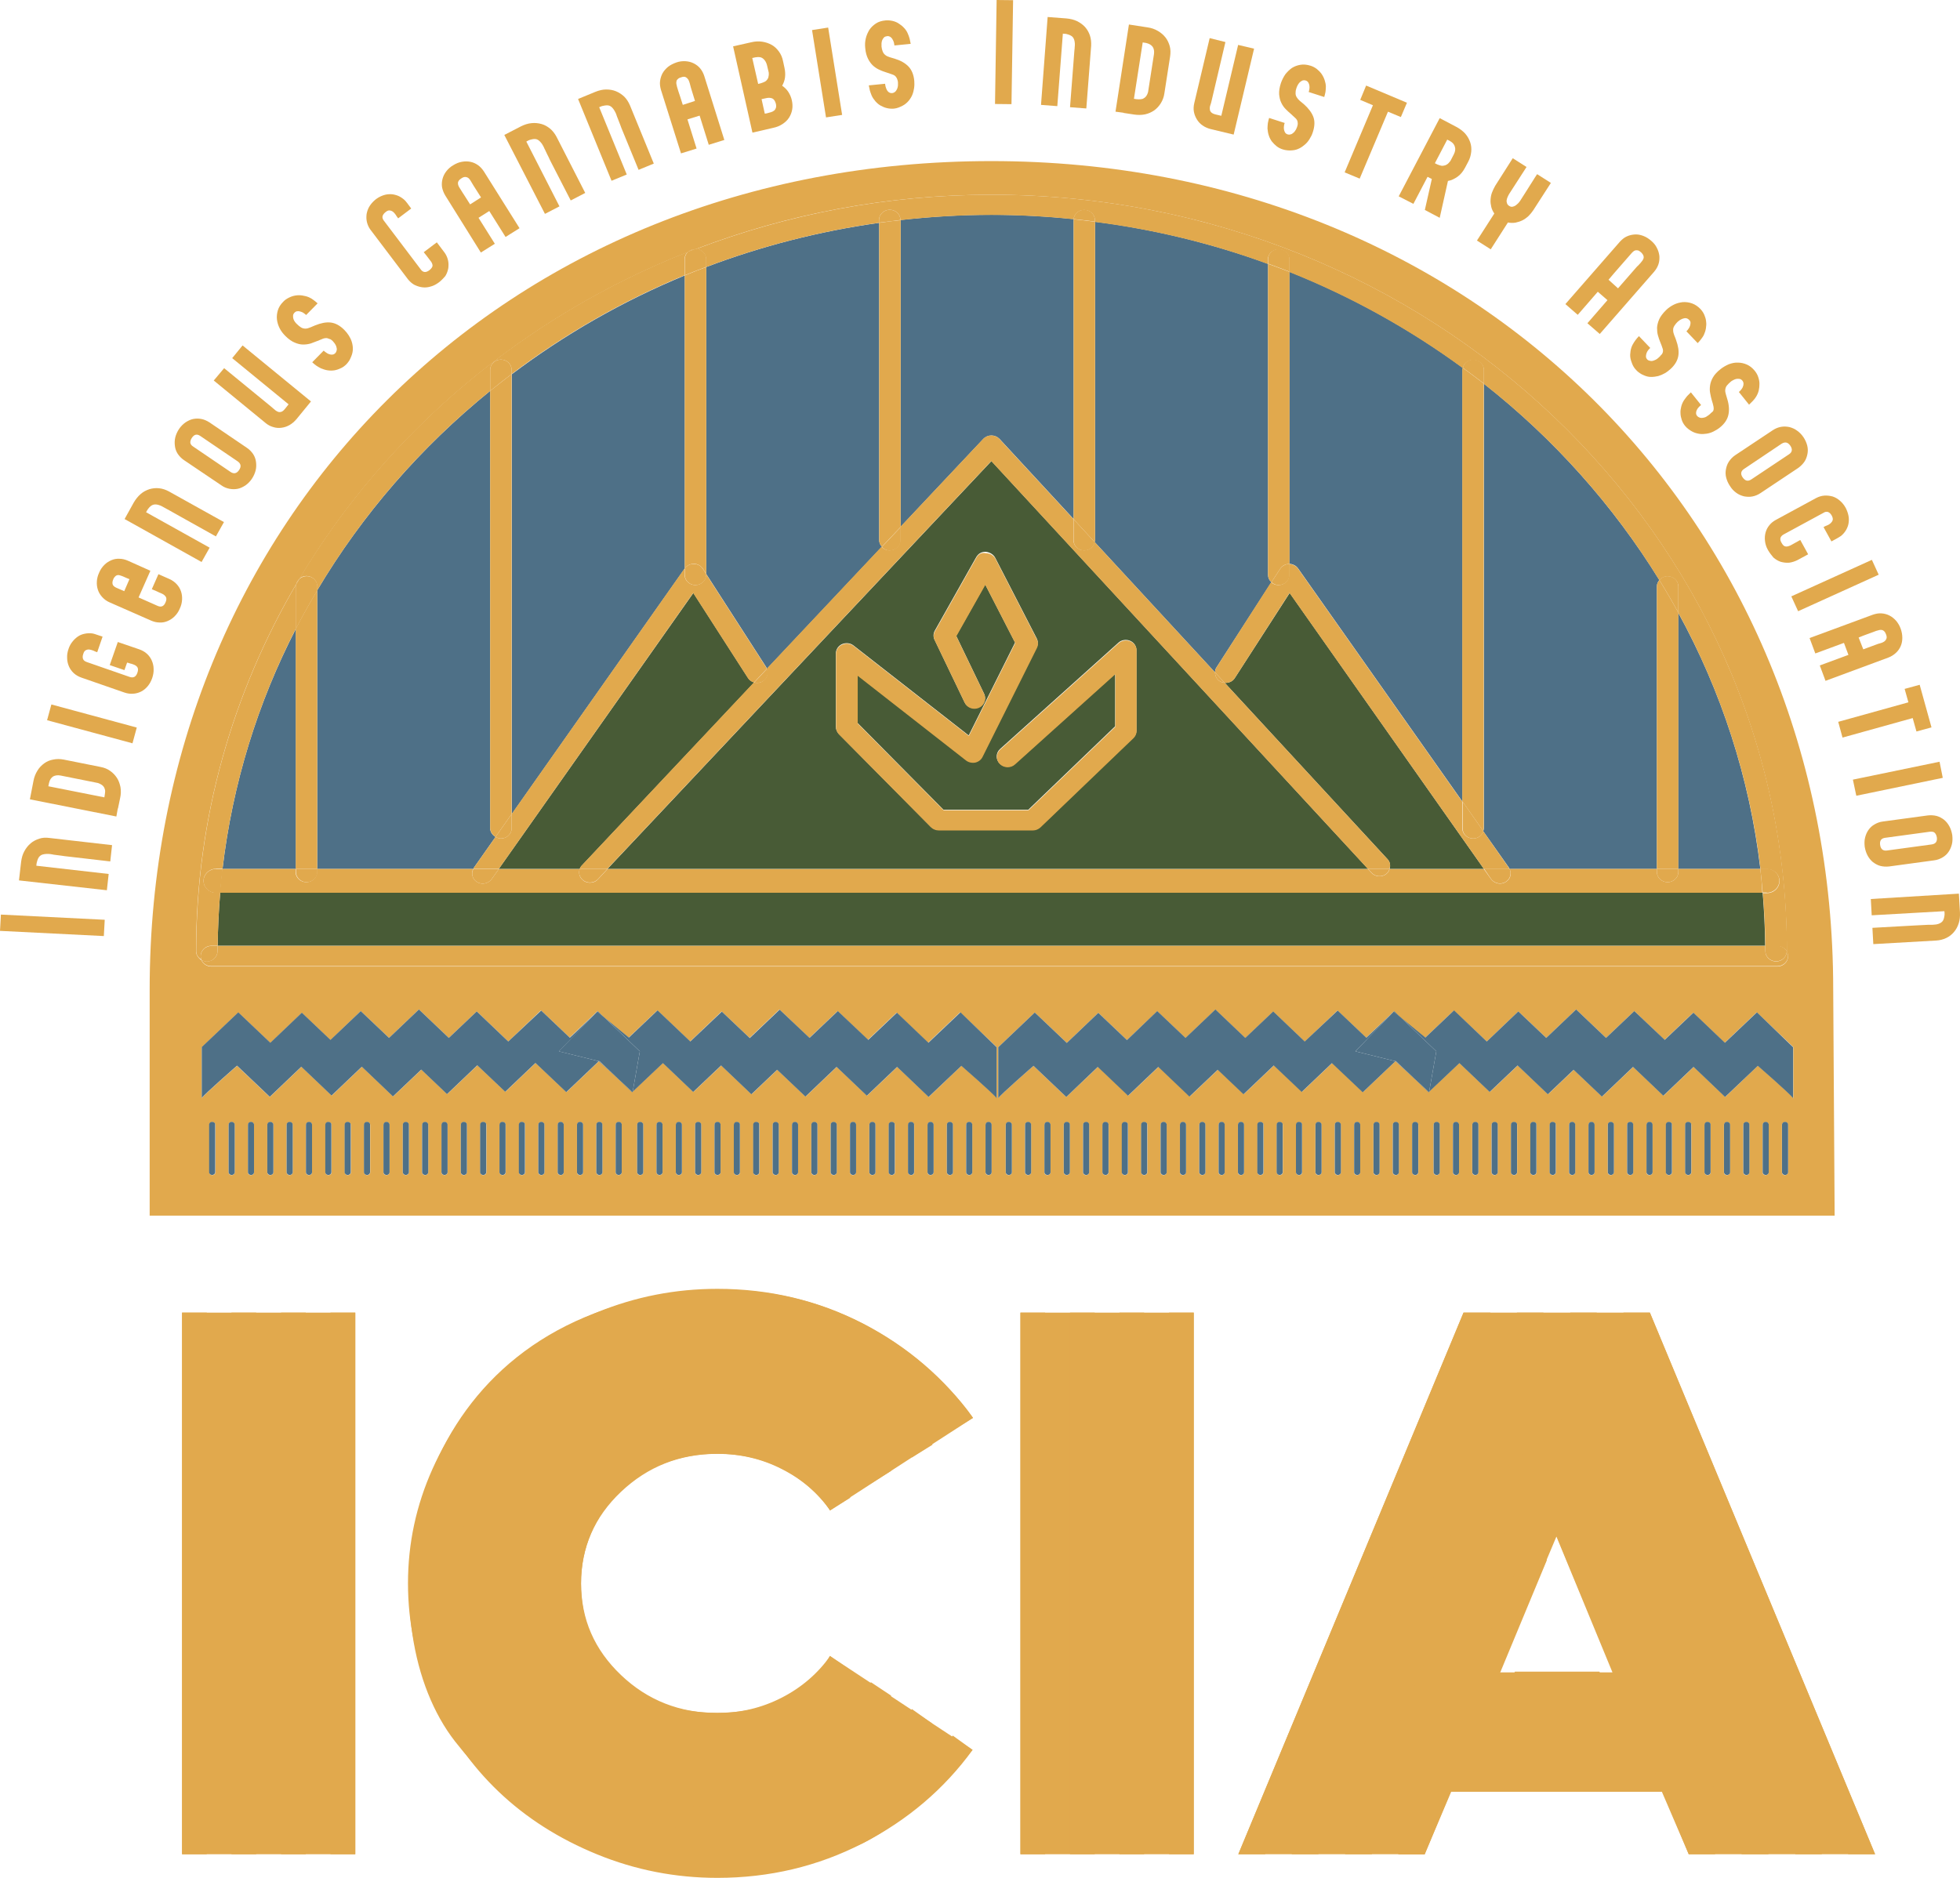 <svg preserveAspectRatio="xMidYMid meet" data-bbox="34.5 27.1 1094.824 1049.2"
    viewBox="34.5 27.1 1094.824 1049.2" xmlns="http://www.w3.org/2000/svg" data-type="color"
    role="presentation" aria-hidden="true">
    <g>
        <path
            d="m645.9 329.9 67.3 72.9c0-1 .2-1.9.8-2.8l30.7-47.6c-1.2-1-1.9-2.5-1.9-4.1V174.5c-30.7-11.2-63-19.2-96.6-23.5v178l-.3.9z"
            fill="#4e7087" data-color="1"></path>
        <path d="M1017.8 512.6c-6-51.1-21.9-99.5-45.9-143.2v143.2h45.9z" fill="#4e7087"
            data-color="1"></path>
        <path
            d="M759.6 344.7 851.4 475V233.7c0-.4.2-.7.2-1.1-29.5-21.6-62-39.8-96.9-53.7v163.2c1.9.1 3.8 1 4.9 2.6z"
            fill="#4e7087" data-color="1"></path>
        <path
            d="M373.8 512.6h424.9L588.3 284.7 373.8 512.6zm216.7-173.7 23.1 44.9c.8 1.6.8 3.4 0 4.9l-30.4 60.9c-.8 1.6-2.3 2.7-4.1 3.1-1.8.4-3.7 0-5.1-1.2l-60.5-47.3V431l48 48.5h47.4l48.5-46.6v-29.4l-56 50.4c-2.4 2.2-6.2 2.1-8.5-.2-2.3-2.3-2.2-5.9.2-8.1l66.1-59.4c1.7-1.6 4.3-2 6.5-1.1 2.2.9 3.6 3 3.6 5.2v44.9c0 1.5-.6 2.9-1.7 4l-52 49.9c-1.1 1.1-2.7 1.7-4.3 1.7h-52.5c-1.6 0-3.2-.6-4.4-1.8L503 437.1c-1-1.1-1.6-2.5-1.6-3.9v-41c0-2.2 1.3-4.2 3.4-5.2 2.1-.9 4.6-.7 6.4.7l64.4 50.3 25.9-51.9-16.7-32.5-16.2 28.7 15.6 32.4c1.4 2.9 0 6.2-3 7.6-3 1.3-6.6 0-7.9-2.8l-16.8-35c-.8-1.6-.7-3.5.2-5.1l23.1-41c1.1-1.9 2.9-3.1 5.4-3 2.3.3 4.3 1.5 5.3 3.5z"
            fill="#485b36" data-color="2"></path>
        <path
            d="M724.2 406c-1.2 1.9-3.5 2.8-5.6 2.6l91 98.6c1.4 1.5 1.7 3.6 1.1 5.4h52.7L754.9 358.4 724.2 406z"
            fill="#485b36" data-color="2"></path>
        <path
            d="m863 491.5 14.4 20.4c.2.2.2.5.3.7H960V354.7c0-1.4.6-2.6 1.4-3.5-25.8-41.8-59-79-98-109.7v248.4c0 .5-.2 1-.4 1.6z"
            fill="#4e7087" data-color="1"></path>
        <path d="M199.8 378.4c-21.3 41.3-35.4 86.5-41 134.2h41V378.4z" fill="#4e7087" data-color="1"></path>
        <path
            d="M583.8 272.3c1.1-1.2 2.8-1.9 4.5-1.9 1.7 0 3.3.7 4.5 1.9l41.4 44.8V150c0-.2.1-.3.1-.5-15.1-1.5-30.4-2.4-46-2.4-17.2 0-34.1 1.1-50.7 2.9v171.4l46.2-49.1z"
            fill="#4e7087" data-color="1"></path>
        <path d="M1019.1 525.9H157.5c-.8 9.8-1.3 19.6-1.4 29.6h864.4c-.1-10-.6-19.8-1.4-29.6z"
            fill="#485b36" data-color="2"></path>
        <path d="M417 344.7V181c-34.8 14.4-67.2 33-96.6 55.2v245.7L417 344.7z" fill="#4e7087"
            data-color="1"></path>
        <path
            d="M1058.5 579.9c0-261.3-200.4-462.8-470.2-462.8-273 0-470.2 201.6-470.2 462.8v126.4h941.2l-.8-126.4zM144 558.6c0-74.4 20.4-144.4 56-205.2.3-1.1.9-2.1 1.8-2.9 48.7-81.6 125.1-146.4 217-182.6 1.1-1 2.6-1.6 4.2-1.6h.1c51.1-19.6 106.8-30.4 165.2-30.4 245 0 444.3 189.6 444.3 422.8v.1c.4.8.7 1.6.7 2.6 0 3.1-2.7 5.7-6 5.7H152.5c-2.5 0-4.6-1.5-5.5-3.5-1.7-1.2-3-3-3-5zm10.8 123.5c0 .9-.8 1.6-1.7 1.6s-1.7-.7-1.7-1.6v-26.5c0-.9.8-1.6 1.7-1.6s1.7.7 1.7 1.6v26.5zm10.8 0c0 .9-.8 1.6-1.7 1.6-1 0-1.7-.7-1.7-1.6v-26.5c0-.9.8-1.6 1.7-1.6 1 0 1.7.7 1.7 1.6v26.5zm10.8 0c0 .9-.8 1.6-1.7 1.6-1 0-1.7-.7-1.7-1.6v-26.5c0-.9.8-1.6 1.7-1.6 1 0 1.7.7 1.7 1.6v26.5zm10.8 0c0 .9-.8 1.6-1.7 1.6-1 0-1.7-.7-1.7-1.6v-26.5c0-.9.8-1.6 1.7-1.6 1 0 1.7.7 1.7 1.6v26.5zm10.8 0c0 .9-.8 1.6-1.7 1.6-1 0-1.7-.7-1.7-1.6v-26.5c0-.9.8-1.6 1.7-1.6 1 0 1.7.7 1.7 1.6v26.5zm10.8 0c0 .9-.8 1.6-1.7 1.6-1 0-1.7-.7-1.7-1.6v-26.5c0-.9.8-1.6 1.7-1.6 1 0 1.7.7 1.7 1.6v26.5zm10.9 0c0 .9-.8 1.6-1.7 1.6-1 0-1.7-.7-1.7-1.6v-26.5c0-.9.8-1.6 1.7-1.6 1 0 1.7.7 1.7 1.6v26.5zm10.8 0c0 .9-.8 1.6-1.7 1.6-1 0-1.7-.7-1.7-1.6v-26.5c0-.9.8-1.6 1.7-1.6 1 0 1.7.7 1.7 1.6v26.5zm10.8 0c0 .9-.8 1.6-1.7 1.6-1 0-1.7-.7-1.7-1.6v-26.5c0-.9.8-1.6 1.7-1.6 1 0 1.7.7 1.7 1.6v26.5zm10.8 0c0 .9-.8 1.6-1.7 1.6-1 0-1.7-.7-1.7-1.6v-26.5c0-.9.8-1.6 1.7-1.6 1 0 1.7.7 1.7 1.6v26.5zm10.8 0c0 .9-.8 1.6-1.7 1.6s-1.7-.7-1.7-1.6v-26.5c0-.9.8-1.6 1.7-1.6s1.7.7 1.7 1.6v26.5zm10.8 0c0 .9-.8 1.6-1.7 1.6-1 0-1.7-.7-1.7-1.6v-26.5c0-.9.8-1.6 1.7-1.6 1 0 1.7.7 1.7 1.6v26.5zm10.8 0c0 .9-.8 1.6-1.7 1.6s-1.7-.7-1.7-1.6v-26.5c0-.9.8-1.6 1.7-1.6s1.7.7 1.7 1.6v26.5zm10.8 0c0 .9-.8 1.6-1.7 1.6-1 0-1.7-.7-1.7-1.6v-26.5c0-.9.8-1.6 1.7-1.6 1 0 1.7.7 1.7 1.6v26.5zm10.9 0c0 .9-.8 1.6-1.7 1.6-1 0-1.7-.7-1.7-1.6v-26.5c0-.9.8-1.6 1.7-1.6 1 0 1.7.7 1.7 1.6v26.5zm10.8 0c0 .9-.8 1.6-1.7 1.6-1 0-1.7-.7-1.7-1.6v-26.5c0-.9.8-1.6 1.7-1.6 1 0 1.7.7 1.7 1.6v26.5zm10.8 0c0 .9-.8 1.6-1.7 1.6-1 0-1.7-.7-1.7-1.6v-26.5c0-.9.8-1.6 1.7-1.6 1 0 1.7.7 1.7 1.6v26.5zm10.8 0c0 .9-.8 1.6-1.7 1.6-1 0-1.7-.7-1.7-1.6v-26.5c0-.9.8-1.6 1.7-1.6 1 0 1.7.7 1.7 1.6v26.5zm10.8 0c0 .9-.8 1.6-1.7 1.6-1 0-1.7-.7-1.7-1.6v-26.5c0-.9.8-1.6 1.7-1.6 1 0 1.7.7 1.7 1.6v26.5zm10.8 0c0 .9-.8 1.6-1.7 1.6-1 0-1.7-.7-1.7-1.6v-26.5c0-.9.8-1.6 1.7-1.6 1 0 1.7.7 1.7 1.6v26.5zm10.8 0c0 .9-.8 1.6-1.7 1.6-1 0-1.7-.7-1.7-1.6v-26.5c0-.9.8-1.6 1.7-1.6 1 0 1.7.7 1.7 1.6v26.5zm10.8 0c0 .9-.8 1.6-1.7 1.6s-1.7-.7-1.7-1.6v-26.5c0-.9.8-1.6 1.7-1.6s1.7.7 1.7 1.6v26.5zm12 0c0 .9-.8 1.6-1.7 1.6-1 0-1.7-.7-1.7-1.6v-26.5c0-.9.8-1.6 1.7-1.6 1 0 1.7.7 1.7 1.6v26.5zm10.8 0c0 .9-.8 1.6-1.7 1.6s-1.7-.7-1.7-1.6v-26.5c0-.9.8-1.6 1.7-1.6s1.7.7 1.7 1.6v26.5zm10.8 0c0 .9-.8 1.6-1.7 1.6s-1.7-.7-1.7-1.6v-26.5c0-.9.8-1.6 1.7-1.6s1.7.7 1.7 1.6v26.5zm10.8 0c0 .9-.8 1.6-1.7 1.6-1 0-1.7-.7-1.7-1.6v-26.5c0-.9.8-1.6 1.7-1.6 1 0 1.7.7 1.7 1.6v26.5zm10.8 0c0 .9-.8 1.6-1.7 1.6s-1.7-.7-1.7-1.6v-26.5c0-.9.8-1.6 1.7-1.6s1.7.7 1.7 1.6v26.5zm10.9 0c0 .9-.8 1.6-1.7 1.6-1 0-1.7-.7-1.7-1.6v-26.5c0-.9.8-1.6 1.7-1.6 1 0 1.7.7 1.7 1.6v26.5zm10.8 0c0 .9-.8 1.6-1.7 1.6-1 0-1.7-.7-1.7-1.6v-26.5c0-.9.8-1.6 1.7-1.6 1 0 1.7.7 1.7 1.6v26.5zm10.8 0c0 .9-.8 1.6-1.7 1.6-1 0-1.7-.7-1.7-1.6v-26.5c0-.9.8-1.6 1.7-1.6 1 0 1.7.7 1.7 1.6v26.5zm10.8 0c0 .9-.8 1.6-1.7 1.6-1 0-1.7-.7-1.7-1.6v-26.5c0-.9.8-1.6 1.7-1.6 1 0 1.7.7 1.7 1.6v26.5zm10.8 0c0 .9-.8 1.6-1.7 1.6-1 0-1.7-.7-1.7-1.6v-26.5c0-.9.8-1.6 1.7-1.6 1 0 1.7.7 1.7 1.6v26.5zm10.8 0c0 .9-.8 1.6-1.7 1.6-1 0-1.7-.7-1.7-1.6v-26.5c0-.9.8-1.6 1.7-1.6 1 0 1.7.7 1.7 1.6v26.5zm10.8 0c0 .9-.8 1.6-1.7 1.6-1 0-1.7-.7-1.7-1.6v-26.5c0-.9.8-1.6 1.7-1.6 1 0 1.7.7 1.7 1.6v26.5zm10.8 0c0 .9-.8 1.6-1.7 1.6-1 0-1.7-.7-1.7-1.6v-26.5c0-.9.8-1.6 1.7-1.6 1 0 1.7.7 1.7 1.6v26.5zm10.9 0c0 .9-.8 1.6-1.7 1.6-1 0-1.7-.7-1.7-1.6v-26.5c0-.9.8-1.6 1.7-1.6 1 0 1.7.7 1.7 1.6v26.5zm10.8 0c0 .9-.8 1.6-1.7 1.6-1 0-1.7-.7-1.7-1.6v-26.5c0-.9.8-1.6 1.7-1.6 1 0 1.7.7 1.7 1.6v26.5zm10.8 0c0 .9-.8 1.6-1.7 1.6s-1.7-.7-1.7-1.6v-26.5c0-.9.8-1.6 1.7-1.6s1.7.7 1.7 1.6v26.5zm10.8 0c0 .9-.8 1.6-1.7 1.6-1 0-1.7-.7-1.7-1.6v-26.5c0-.9.8-1.6 1.7-1.6 1 0 1.7.7 1.7 1.6v26.5zm10.8 0c0 .9-.8 1.6-1.7 1.6-1 0-1.7-.7-1.7-1.6v-26.5c0-.9.8-1.6 1.7-1.6 1 0 1.7.7 1.7 1.6v26.5zm10.8 0c0 .9-.8 1.6-1.7 1.6-1 0-1.7-.7-1.7-1.6v-26.5c0-.9.8-1.6 1.7-1.6 1 0 1.7.7 1.7 1.6v26.5zm2.9-41.3v-.2c-1.2-2-19.7-18.1-19.7-18.1L553.3 640l-17.6-16.8-16.9 16.1-16.9-16.1-17.4 16.6-15.8-15-14.4 13.7-16.9-16.1-15.6 14.8-17-16.2-16.9 16-.1.3-.1-.1-.1.1-7.7-7.4-10.8-9.9-18.2 17.3-17.2-16.3-16.9 16.1-15.6-14.8-16.9 16.1-14.4-13.7-15.8 15-17.4-16.6-16.9 16.1-16.9-16.1-17.7 16.9-18.3-17.4s-18.5 16.1-19.7 18.1v.2c-.1 0-.1-.1 0-.2v-28.5l20.4-19.4 17.9 17 17.6-16.8 16 15.2L236 592l15.8 15 16.7-15.9 16.7 15.9 15.6-14.8 17.6 16.8 18.3-17.4 16 15.2 15.6-14.8 3.6 3.5 13.8 11.3 16-15.2L420 609l17.6-16.8 15.6 14.8 16.7-15.9 16.7 15.9 15.8-15 16.9 16.1 16-15.2 17.6 16.8 17.9-17 20.4 19.4v28.5c.2.2.2.2.1.2zm8.4 41.3c0 .9-.8 1.6-1.7 1.6-1 0-1.7-.7-1.7-1.6v-26.5c0-.9.8-1.6 1.7-1.6 1 0 1.7.7 1.7 1.6v26.5zm10.8 0c0 .9-.8 1.6-1.7 1.6-1 0-1.7-.7-1.7-1.6v-26.5c0-.9.8-1.6 1.7-1.6 1 0 1.7.7 1.7 1.6v26.5zm10.8 0c0 .9-.8 1.6-1.7 1.6-1 0-1.7-.7-1.7-1.6v-26.5c0-.9.8-1.6 1.7-1.6 1 0 1.7.7 1.7 1.6v26.5zm10.8 0c0 .9-.8 1.6-1.7 1.6s-1.7-.7-1.7-1.6v-26.5c0-.9.8-1.6 1.7-1.6s1.7.7 1.7 1.6v26.5zm10.8 0c0 .9-.8 1.6-1.7 1.6-1 0-1.7-.7-1.7-1.6v-26.5c0-.9.8-1.6 1.7-1.6 1 0 1.7.7 1.7 1.6v26.5zm10.9 0c0 .9-.8 1.6-1.7 1.6-1 0-1.7-.7-1.7-1.6v-26.5c0-.9.8-1.6 1.7-1.6 1 0 1.7.7 1.7 1.6v26.5zm10.8 0c0 .9-.8 1.6-1.7 1.6-1 0-1.7-.7-1.7-1.6v-26.5c0-.9.8-1.6 1.7-1.6 1 0 1.7.7 1.7 1.6v26.5zm10.8 0c0 .9-.8 1.6-1.7 1.6-1 0-1.7-.7-1.7-1.6v-26.5c0-.9.8-1.6 1.7-1.6 1 0 1.7.7 1.7 1.6v26.5zm10.8 0c0 .9-.8 1.6-1.7 1.6-1 0-1.7-.7-1.7-1.6v-26.5c0-.9.8-1.6 1.7-1.6 1 0 1.7.7 1.7 1.6v26.5zm10.8 0c0 .9-.8 1.6-1.7 1.6-1 0-1.7-.7-1.7-1.6v-26.5c0-.9.8-1.6 1.7-1.6 1 0 1.7.7 1.7 1.6v26.5zm10.8 0c0 .9-.8 1.6-1.7 1.6-1 0-1.7-.7-1.7-1.6v-26.5c0-.9.8-1.6 1.7-1.6 1 0 1.7.7 1.7 1.6v26.5zm10.8 0c0 .9-.8 1.6-1.7 1.6-1 0-1.7-.7-1.7-1.6v-26.5c0-.9.8-1.6 1.7-1.6 1 0 1.7.7 1.7 1.6v26.5zm10.8 0c0 .9-.8 1.6-1.7 1.6-1 0-1.7-.7-1.7-1.6v-26.5c0-.9.8-1.6 1.7-1.6 1 0 1.7.7 1.7 1.6v26.5zm10.9 0c0 .9-.8 1.6-1.7 1.6-1 0-1.7-.7-1.7-1.6v-26.5c0-.9.8-1.6 1.7-1.6 1 0 1.7.7 1.7 1.6v26.5zm10.8 0c0 .9-.8 1.6-1.7 1.6s-1.7-.7-1.7-1.6v-26.5c0-.9.8-1.6 1.7-1.6s1.7.7 1.7 1.6v26.5zm10.8 0c0 .9-.8 1.6-1.7 1.6-1 0-1.7-.7-1.7-1.6v-26.5c0-.9.8-1.6 1.7-1.6 1 0 1.7.7 1.7 1.6v26.5zm10.8 0c0 .9-.8 1.6-1.7 1.6-1 0-1.7-.7-1.7-1.6v-26.5c0-.9.8-1.6 1.7-1.6 1 0 1.7.7 1.7 1.6v26.5zm10.8 0c0 .9-.8 1.6-1.7 1.6-1 0-1.7-.7-1.7-1.6v-26.5c0-.9.8-1.6 1.7-1.6 1 0 1.7.7 1.7 1.6v26.5zm10.8 0c0 .9-.8 1.6-1.7 1.6-1 0-1.7-.7-1.7-1.6v-26.5c0-.9.8-1.6 1.7-1.6 1 0 1.7.7 1.7 1.6v26.5zm10.8 0c0 .9-.8 1.6-1.7 1.6-1 0-1.7-.7-1.7-1.6v-26.5c0-.9.8-1.6 1.7-1.6 1 0 1.7.7 1.7 1.6v26.5zm10.8 0c0 .9-.8 1.6-1.7 1.6-1 0-1.7-.7-1.7-1.6v-26.5c0-.9.8-1.6 1.7-1.6 1 0 1.7.7 1.7 1.6v26.5zm10.9 0c0 .9-.8 1.6-1.7 1.6-1 0-1.7-.7-1.7-1.6v-26.5c0-.9.8-1.6 1.7-1.6 1 0 1.7.7 1.7 1.6v26.5zm11.9 0c0 .9-.8 1.6-1.7 1.6-1 0-1.7-.7-1.7-1.6v-26.5c0-.9.8-1.6 1.7-1.6 1 0 1.7.7 1.7 1.6v26.5zm10.8 0c0 .9-.8 1.6-1.7 1.6-1 0-1.7-.7-1.7-1.6v-26.5c0-.9.8-1.6 1.7-1.6 1 0 1.7.7 1.7 1.6v26.5zm10.8 0c0 .9-.8 1.6-1.7 1.6-1 0-1.7-.7-1.7-1.6v-26.5c0-.9.8-1.6 1.7-1.6 1 0 1.7.7 1.7 1.6v26.5zm10.8 0c0 .9-.8 1.6-1.7 1.6-1 0-1.7-.7-1.7-1.6v-26.5c0-.9.8-1.6 1.7-1.6 1 0 1.7.7 1.7 1.6v26.5zm10.9 0c0 .9-.8 1.6-1.7 1.6-1 0-1.7-.7-1.7-1.6v-26.5c0-.9.8-1.6 1.7-1.6 1 0 1.7.7 1.7 1.6v26.5zm10.8 0c0 .9-.8 1.6-1.7 1.6-1 0-1.7-.7-1.7-1.6v-26.5c0-.9.8-1.6 1.7-1.6 1 0 1.7.7 1.7 1.6v26.5zm10.8 0c0 .9-.8 1.6-1.7 1.6-1 0-1.7-.7-1.7-1.6v-26.5c0-.9.8-1.6 1.7-1.6 1 0 1.7.7 1.7 1.6v26.5zm10.8 0c0 .9-.8 1.6-1.7 1.6-1 0-1.7-.7-1.7-1.6v-26.5c0-.9.8-1.6 1.7-1.6 1 0 1.7.7 1.7 1.6v26.5zm10.8 0c0 .9-.8 1.6-1.7 1.6s-1.7-.7-1.7-1.6v-26.5c0-.9.8-1.6 1.7-1.6s1.7.7 1.7 1.6v26.5zm10.8 0c0 .9-.8 1.6-1.7 1.6-1 0-1.7-.7-1.7-1.6v-26.5c0-.9.8-1.6 1.7-1.6 1 0 1.7.7 1.7 1.6v26.5zm10.8 0c0 .9-.8 1.6-1.7 1.6-1 0-1.7-.7-1.7-1.6v-26.5c0-.9.8-1.6 1.7-1.6 1 0 1.7.7 1.7 1.6v26.5zm10.8 0c0 .9-.8 1.6-1.7 1.6-1 0-1.7-.7-1.7-1.6v-26.5c0-.9.8-1.6 1.7-1.6 1 0 1.7.7 1.7 1.6v26.5zm10.9 0c0 .9-.8 1.6-1.7 1.6-1 0-1.7-.7-1.7-1.6v-26.5c0-.9.8-1.6 1.7-1.6 1 0 1.7.7 1.7 1.6v26.5zm10.8 0c0 .9-.8 1.6-1.7 1.6-1 0-1.7-.7-1.7-1.6v-26.5c0-.9.8-1.6 1.7-1.6 1 0 1.7.7 1.7 1.6v26.5zm10.8 0c0 .9-.8 1.6-1.7 1.6-1 0-1.7-.7-1.7-1.6v-26.5c0-.9.8-1.6 1.7-1.6 1 0 1.7.7 1.7 1.6v26.5zm10.8 0c0 .9-.8 1.6-1.7 1.6-1 0-1.7-.7-1.7-1.6v-26.5c0-.9.8-1.6 1.7-1.6 1 0 1.7.7 1.7 1.6v26.5zm10.8 0c0 .9-.8 1.6-1.7 1.6-1 0-1.7-.7-1.7-1.6v-26.5c0-.9.8-1.6 1.7-1.6 1 0 1.7.7 1.7 1.6v26.5zm10.8 0c0 .9-.8 1.6-1.7 1.6-1 0-1.7-.7-1.7-1.6v-26.5c0-.9.8-1.6 1.7-1.6 1 0 1.7.7 1.7 1.6v26.5zm10.8 0c0 .9-.8 1.6-1.7 1.6-1 0-1.7-.7-1.7-1.6v-26.5c0-.9.8-1.6 1.7-1.6 1 0 1.7.7 1.7 1.6v26.5zm2.9-41.3v-.2c-1.2-2-19.7-18.1-19.7-18.1L998.2 640l-17.6-16.8-16.9 16.1-16.9-16.1-17.4 16.6-15.8-15-14.4 13.7-16.9-16.1-15.6 14.8-17-16.2-16.9 16-.1.3-.1-.1-.1.1-7.7-7.4L814 620l-18.2 17.3-17.1-16.3-16.9 16.1-15.6-14.8-16.9 16.1-14.4-13.7-15.8 15-17.4-16.6-16.9 16.1-16.9-16.1-17.8 16.9-18.3-17.4s-18.5 16.1-19.7 18.1v.2c-.1 0-.1-.1 0-.2v-28.5l20.4-19.4 17.9 17L648 593l16 15.2 16.9-16.1 15.8 15 16.7-15.9 16.7 15.9 15.6-14.8 17.6 16.8 18.3-17.4 16 15.2 15.6-14.8 3.6 3.5 13.8 11.3 16-15.2L865 609l17.6-16.8 15.6 14.8 16.7-15.9 16.7 15.9 15.8-15 16.9 16.1 16-15.2 17.6 16.8 17.9-17 20.4 19.4v28.5c.1.2.1.2 0 .2z"
            fill="#e1a94d" data-color="3"></path>
        <path
            d="M298.9 512.6c.1-.2.2-.5.3-.7l12.1-17.2c-1.7-1-3-2.7-3-4.8V245.5c-38.7 31.4-71.5 69.1-96.6 111.4v155.7h87.2z"
            fill="#4e7087" data-color="1"></path>
        <path
            d="M462.6 400c.2.3.2.6.3.8l64.2-68.2c-.9-1-1.5-2.3-1.5-3.7V151.6c-33.6 4.7-66 13.1-96.6 24.7v171.5l33.6 52.2z"
            fill="#4e7087" data-color="1"></path>
        <path
            d="M455.8 408.4c-1.4-.4-2.6-1.2-3.4-2.4l-30.6-47.6-108.7 154.2h45.2c.3-.7.6-1.3 1.2-1.9l96.3-102.3z"
            fill="#485b36" data-color="2"></path>
        <path
            d="m579.9 338.7-23.1 41c-.9 1.6-1 3.4-.2 5.1l16.8 35c1.4 2.9 4.9 4.1 7.9 2.8 3-1.3 4.3-4.7 3-7.6l-15.6-32.4 16.2-28.7 16.7 32.5-25.9 51.9-64.4-50.3c-1.8-1.4-4.3-1.7-6.4-.7-2.1.9-3.4 2.9-3.4 5.2v41c0 1.5.6 2.8 1.6 3.9l51.4 51.9c1.1 1.1 2.7 1.8 4.4 1.8h52.5c1.6 0 3.1-.6 4.3-1.7l52-49.9c1.1-1.1 1.7-2.5 1.7-4v-44.9c0-2.3-1.4-4.3-3.6-5.2-2.2-.9-4.7-.5-6.5 1.1l-66.1 59.4c-2.4 2.2-2.5 5.8-.2 8.1s6.1 2.4 8.5.2l56-50.4v29.4L609 479.8h-47.4l-48-48.5v-26.6l60.5 47.3c1.4 1.1 3.3 1.5 5.1 1.2 1.8-.4 3.3-1.5 4.1-3.1l30.4-60.9c.8-1.6.8-3.4 0-4.9l-23.1-44.9c-1-1.9-3-3.2-5.3-3.2-2.5-.6-4.4.6-5.4 2.5z"
            fill="#e1a94d" data-color="3"></path>
        <path
            d="M1026.6 564.3c-3.3 0-6-2.6-6-5.7 0-1-.1-2-.1-3H156.1c0 1-.1 2-.1 3 0 3.1-2.7 5.7-6 5.7-1.1 0-2.1-.4-3-.9.9 2.1 3 3.5 5.5 3.5h874.8c3.3 0 6-2.6 6-5.7 0-.9-.3-1.8-.7-2.6-.1 3.1-2.7 5.7-6 5.7z"
            fill="#e1a94d" data-color="3"></path>
        <path
            d="M1017.8 512.6H972v1.7c0 3.1-2.7 5.7-6 5.7s-6-2.6-6-5.7v-1.7h-82.3c1.3 2.5.6 5.6-2 7.2-1 .7-2.2 1-3.3 1-1.9 0-3.8-.9-5-2.5l-4-5.6h-52.7c-.3 1-.8 1.9-1.7 2.6-2.5 2.1-6.3 1.8-8.4-.5l-1.9-2.1H373.8l-5.3 5.7c-1.2 1.3-2.8 1.9-4.5 1.9-1.4 0-2.9-.5-4-1.5-1.9-1.6-2.4-4-1.7-6.1h-45.2l-4 5.6c-1.2 1.6-3.1 2.5-5 2.5-1.1 0-2.3-.3-3.3-1-2.5-1.6-3.2-4.7-2-7.2h-87.2v1.7c0 3.1-2.7 5.7-6 5.7s-6-2.6-6-5.7v-1.7h-41c-.5 4.4-.9 8.9-1.3 13.3h861.6c-.2-4.5-.6-8.9-1.1-13.3z"
            fill="#e1a94d" data-color="3"></path>
        <path
            d="m809.6 507.2-91-98.6c-.9-.1-1.8-.3-2.6-.8-1.9-1.1-2.8-3.1-2.8-5l-67.3-72.9c-.5 2.7-2.8 4.7-5.8 4.7-3.3 0-6-2.6-6-5.7v-11.8l-41.4-44.8c-1.1-1.2-2.8-1.9-4.5-1.9-1.7 0-3.3.7-4.5 1.9l-46.3 49.2v7.4c0 3.1-2.7 5.7-6 5.7-1.8 0-3.4-.8-4.5-2l-64.2 68.2c1.1 2.5.2 5.5-2.3 7-1.5.9-3.2 1-4.8.6l-96.2 102.3c-.5.6-.9 1.2-1.2 1.9h15.5l214.5-227.9 210.4 227.9h12c.7-1.8.5-3.9-1-5.4z"
            fill="#e1a94d" data-color="3"></path>
        <path d="M800.6 514.7c2.2 2.4 6 2.6 8.4.5.9-.7 1.3-1.6 1.7-2.6h-12l1.9 2.1z" fill="#e1a94d"
            data-color="3"></path>
        <path
            d="M360 518.7c1.1 1 2.6 1.5 4 1.5 1.6 0 3.3-.6 4.5-1.9l5.3-5.7h-15.5c-.7 2.1-.2 4.5 1.7 6.1z"
            fill="#e1a94d" data-color="3"></path>
        <path
            d="M452.3 406c.8 1.3 2.1 2.1 3.4 2.4l7.1-7.6c-.1-.3-.2-.6-.3-.8l-33.6-52.2v.5c0 3.1-2.7 5.7-6 5.7s-6-2.6-6-5.7v-3.6l-96.6 137.2v8c0 3.1-2.7 5.7-6 5.7-1.1 0-2.1-.4-3-.9l-12.1 17.2c-.2.2-.2.5-.3.7h14.2l108.6-154.2 30.6 47.6z"
            fill="#e1a94d" data-color="3"></path>
        <path
            d="M300.8 519.8c1 .7 2.2 1 3.3 1 1.9 0 3.8-.9 5-2.5l4-5.6h-14.2c-1.3 2.4-.6 5.5 1.9 7.1z"
            fill="#e1a94d" data-color="3"></path>
        <path d="M460.6 407.8c2.5-1.5 3.4-4.4 2.3-7l-7.1 7.6c1.5.4 3.3.3 4.8-.6z" fill="#e1a94d"
            data-color="3"></path>
        <path
            d="M863 491.5c-.7 2.4-2.9 4.1-5.7 4.1-3.3 0-6-2.6-6-5.7V475l-91.8-130.3c-1.1-1.5-3-2.4-4.9-2.5v6.1c0 3.1-2.7 5.7-6 5.7-1.6 0-3-.6-4.1-1.6L714 400c-.6.9-.8 1.8-.8 2.8l5.4 5.8c2.2.2 4.4-.7 5.6-2.6l30.6-47.6 108.6 154.2h14.2c-.1-.2-.2-.5-.3-.7L863 491.5z"
            fill="#e1a94d" data-color="3"></path>
        <path
            d="M867.4 518.2c1.2 1.6 3.1 2.5 5 2.5 1.1 0 2.3-.3 3.3-1 2.5-1.6 3.2-4.7 2-7.2h-14.2l3.9 5.7z"
            fill="#e1a94d" data-color="3"></path>
        <path d="M716 407.8c.8.5 1.7.7 2.6.8l-5.4-5.8c0 2 .9 3.9 2.8 5z" fill="#e1a94d"
            data-color="3"></path>
        <path
            d="m368.1 619.8-21.4-5.3 21.4-22.1 3.9 3.2-3.6-3.5-15.6 14.8-16-15.2-18.4 17.3-17.6-16.8-15.6 14.8-16.7-15.9-16.7 15.9-15.8-15-16.9 16.1-16-15.2-17.6 16.8-17.9-17-20.4 19.4v28.5c1.2-2 19.7-18.1 19.7-18.1l18.3 17.4 17.6-16.8 16.9 16.1 16.9-16.1 17.4 16.6 15.8-15 14.4 13.7 16.9-16.1 15.6 14.8 16.9-16.1 17.2 16.3L369 620l10.8 9.9-10.5-9.9-1.2-.2z"
            fill="#4e7087" data-color="1"></path>
        <path d="M147.2 640.8v-.2c-.1.2-.1.2 0 .2z" fill="#4e7087" data-color="1"></path>
        <path fill="#4e7087" d="M387.9 637.4v-.3l-.2.1.2.2z" data-color="1"></path>
        <path
            d="M153 653.9c-1 0-1.7.7-1.7 1.6V682c0 .9.8 1.6 1.7 1.6s1.7-.7 1.7-1.6v-26.5c.1-.9-.7-1.6-1.7-1.6z"
            fill="#4e7087" data-color="1"></path>
        <path
            d="M163.9 653.9c-1 0-1.7.7-1.7 1.6V682c0 .9.8 1.6 1.7 1.6 1 0 1.7-.7 1.7-1.6v-26.5c0-.9-.8-1.6-1.7-1.6z"
            fill="#4e7087" data-color="1"></path>
        <path
            d="M174.7 653.9c-1 0-1.7.7-1.7 1.6V682c0 .9.8 1.6 1.7 1.6 1 0 1.7-.7 1.7-1.6v-26.5c0-.9-.8-1.6-1.7-1.6z"
            fill="#4e7087" data-color="1"></path>
        <path
            d="M185.5 653.9c-1 0-1.7.7-1.7 1.6V682c0 .9.8 1.6 1.7 1.6 1 0 1.7-.7 1.7-1.6v-26.5c0-.9-.8-1.6-1.7-1.6z"
            fill="#4e7087" data-color="1"></path>
        <path
            d="M196.3 653.9c-1 0-1.7.7-1.7 1.6V682c0 .9.8 1.6 1.7 1.6 1 0 1.7-.7 1.7-1.6v-26.5c0-.9-.7-1.6-1.7-1.6z"
            fill="#4e7087" data-color="1"></path>
        <path
            d="M207.1 653.9c-1 0-1.7.7-1.7 1.6V682c0 .9.8 1.6 1.7 1.6 1 0 1.7-.7 1.7-1.6v-26.5c0-.9-.7-1.6-1.7-1.6z"
            fill="#4e7087" data-color="1"></path>
        <path
            d="M217.9 653.9c-1 0-1.7.7-1.7 1.6V682c0 .9.8 1.6 1.7 1.6 1 0 1.7-.7 1.7-1.6v-26.5c.1-.9-.7-1.6-1.7-1.6z"
            fill="#4e7087" data-color="1"></path>
        <path
            d="M228.7 653.9c-1 0-1.7.7-1.7 1.6V682c0 .9.8 1.6 1.7 1.6 1 0 1.7-.7 1.7-1.6v-26.5c.1-.9-.7-1.6-1.7-1.6z"
            fill="#4e7087" data-color="1"></path>
        <path
            d="M239.5 653.9c-1 0-1.7.7-1.7 1.6V682c0 .9.8 1.6 1.7 1.6 1 0 1.7-.7 1.7-1.6v-26.5c.1-.9-.7-1.6-1.7-1.6z"
            fill="#4e7087" data-color="1"></path>
        <path
            d="M250.4 653.9c-1 0-1.7.7-1.7 1.6V682c0 .9.8 1.6 1.7 1.6 1 0 1.7-.7 1.7-1.6v-26.5c0-.9-.8-1.6-1.7-1.6z"
            fill="#4e7087" data-color="1"></path>
        <path
            d="M261.2 653.9c-1 0-1.7.7-1.7 1.6V682c0 .9.8 1.6 1.7 1.6s1.7-.7 1.7-1.6v-26.5c0-.9-.8-1.6-1.7-1.6z"
            fill="#4e7087" data-color="1"></path>
        <path
            d="M272 653.9c-1 0-1.7.7-1.7 1.6V682c0 .9.8 1.6 1.7 1.6 1 0 1.7-.7 1.7-1.6v-26.5c0-.9-.8-1.6-1.7-1.6z"
            fill="#4e7087" data-color="1"></path>
        <path
            d="M282.8 653.9c-1 0-1.7.7-1.7 1.6V682c0 .9.8 1.6 1.7 1.6s1.7-.7 1.7-1.6v-26.5c0-.9-.7-1.6-1.7-1.6z"
            fill="#4e7087" data-color="1"></path>
        <path
            d="M293.6 653.9c-1 0-1.7.7-1.7 1.6V682c0 .9.8 1.6 1.7 1.6 1 0 1.7-.7 1.7-1.6v-26.5c0-.9-.7-1.6-1.7-1.6z"
            fill="#4e7087" data-color="1"></path>
        <path
            d="M304.4 653.9c-1 0-1.7.7-1.7 1.6V682c0 .9.8 1.6 1.7 1.6 1 0 1.7-.7 1.7-1.6v-26.5c.1-.9-.7-1.6-1.7-1.6z"
            fill="#4e7087" data-color="1"></path>
        <path
            d="M315.2 653.9c-1 0-1.7.7-1.7 1.6V682c0 .9.8 1.6 1.7 1.6 1 0 1.7-.7 1.7-1.6v-26.5c.1-.9-.7-1.6-1.7-1.6z"
            fill="#4e7087" data-color="1"></path>
        <path
            d="M326 653.9c-1 0-1.7.7-1.7 1.6V682c0 .9.8 1.6 1.7 1.6 1 0 1.7-.7 1.7-1.6v-26.5c.1-.9-.7-1.6-1.7-1.6z"
            fill="#4e7087" data-color="1"></path>
        <path
            d="M336.9 653.9c-1 0-1.7.7-1.7 1.6V682c0 .9.8 1.6 1.7 1.6 1 0 1.7-.7 1.7-1.6v-26.5c0-.9-.8-1.6-1.7-1.6z"
            fill="#4e7087" data-color="1"></path>
        <path
            d="M347.7 653.9c-1 0-1.7.7-1.7 1.6V682c0 .9.8 1.6 1.7 1.6 1 0 1.7-.7 1.7-1.6v-26.5c0-.9-.8-1.6-1.7-1.6z"
            fill="#4e7087" data-color="1"></path>
        <path
            d="M358.5 653.9c-1 0-1.7.7-1.7 1.6V682c0 .9.8 1.6 1.7 1.6 1 0 1.7-.7 1.7-1.6v-26.5c0-.9-.8-1.6-1.7-1.6z"
            fill="#4e7087" data-color="1"></path>
        <path
            d="M369.3 653.9c-1 0-1.7.7-1.7 1.6V682c0 .9.8 1.6 1.7 1.6 1 0 1.7-.7 1.7-1.6v-26.5c0-.9-.7-1.6-1.7-1.6z"
            fill="#4e7087" data-color="1"></path>
        <path
            d="M380.1 653.9c-1 0-1.7.7-1.7 1.6V682c0 .9.8 1.6 1.7 1.6s1.7-.7 1.7-1.6v-26.5c0-.9-.7-1.6-1.7-1.6z"
            fill="#4e7087" data-color="1"></path>
        <path fill="#4e7087" d="m387.6 637.4.1-.2-7.8-7.2 7.7 7.4z" data-color="1"></path>
        <path
            d="m571 592.7-17.9 17-17.6-16.8-16 15.2-17-16.1-15.8 15-16.7-15.8-16.7 15.9-15.6-14.8-17.6 16.7-18.3-17.4-16 15.2-13.8-11.3 19.9 19-4 22.6 16.9-16 16.9 16.1 15.6-14.8 16.9 16.1 14.4-13.7 15.8 15 17.4-16.6 16.9 16.1 16.9-16.1 17.6 16.8 18.3-17.4s18.5 16.1 19.7 18.1v-28.5L571 592.7z"
            fill="#4e7087" data-color="1"></path>
        <path d="M591.3 640.8c.1 0 .1-.1 0-.2v.2z" fill="#4e7087" data-color="1"></path>
        <path fill="#4e7087"
            d="m372 595.5-3.9-3.2-21.5 22.2 21.5 5.3 1.3.2 10.5 10 7.8 7.2.2-.1 4-22.6-19.9-19z"
            data-color="1"></path>
        <path
            d="M586.7 653.9c-1 0-1.7.7-1.7 1.6V682c0 .9.8 1.6 1.7 1.6 1 0 1.7-.7 1.7-1.6v-26.5c0-.9-.8-1.6-1.7-1.6z"
            fill="#4e7087" data-color="1"></path>
        <path
            d="M575.9 653.9c-1 0-1.7.7-1.7 1.6V682c0 .9.8 1.6 1.7 1.6 1 0 1.7-.7 1.7-1.6v-26.5c0-.9-.8-1.6-1.7-1.6z"
            fill="#4e7087" data-color="1"></path>
        <path
            d="M565.1 653.9c-1 0-1.7.7-1.7 1.6V682c0 .9.8 1.6 1.7 1.6 1 0 1.7-.7 1.7-1.6v-26.5c0-.9-.8-1.6-1.7-1.6z"
            fill="#4e7087" data-color="1"></path>
        <path
            d="M554.3 653.9c-1 0-1.7.7-1.7 1.6V682c0 .9.8 1.6 1.7 1.6s1.7-.7 1.7-1.6v-26.5c0-.9-.8-1.6-1.7-1.6z"
            fill="#4e7087" data-color="1"></path>
        <path
            d="M543.4 653.9c-1 0-1.7.7-1.7 1.6V682c0 .9.8 1.6 1.7 1.6 1 0 1.7-.7 1.7-1.6v-26.5c.1-.9-.7-1.6-1.7-1.6z"
            fill="#4e7087" data-color="1"></path>
        <path
            d="M532.6 653.9c-1 0-1.7.7-1.7 1.6V682c0 .9.8 1.6 1.7 1.6 1 0 1.7-.7 1.7-1.6v-26.5c.1-.9-.7-1.6-1.7-1.6z"
            fill="#4e7087" data-color="1"></path>
        <path
            d="M521.8 653.9c-1 0-1.7.7-1.7 1.6V682c0 .9.8 1.6 1.7 1.6 1 0 1.7-.7 1.7-1.6v-26.5c0-.9-.7-1.6-1.7-1.6z"
            fill="#4e7087" data-color="1"></path>
        <path
            d="M511 653.9c-1 0-1.7.7-1.7 1.6V682c0 .9.8 1.6 1.7 1.6 1 0 1.7-.7 1.7-1.6v-26.5c0-.9-.7-1.6-1.7-1.6z"
            fill="#4e7087" data-color="1"></path>
        <path
            d="M500.2 653.9c-1 0-1.7.7-1.7 1.6V682c0 .9.8 1.6 1.7 1.6 1 0 1.7-.7 1.7-1.6v-26.5c0-.9-.8-1.6-1.7-1.6z"
            fill="#4e7087" data-color="1"></path>
        <path
            d="M489.4 653.9c-1 0-1.7.7-1.7 1.6V682c0 .9.8 1.6 1.7 1.6 1 0 1.7-.7 1.7-1.6v-26.5c0-.9-.8-1.6-1.7-1.6z"
            fill="#4e7087" data-color="1"></path>
        <path
            d="M478.6 653.9c-1 0-1.7.7-1.7 1.6V682c0 .9.8 1.6 1.7 1.6 1 0 1.7-.7 1.7-1.6v-26.5c0-.9-.8-1.6-1.7-1.6z"
            fill="#4e7087" data-color="1"></path>
        <path
            d="M467.8 653.9c-1 0-1.7.7-1.7 1.6V682c0 .9.8 1.6 1.7 1.6 1 0 1.7-.7 1.7-1.6v-26.5c0-.9-.8-1.6-1.7-1.6z"
            fill="#4e7087" data-color="1"></path>
        <path
            d="M456.9 653.9c-1 0-1.7.7-1.7 1.6V682c0 .9.8 1.6 1.7 1.6 1 0 1.7-.7 1.7-1.6v-26.5c.1-.9-.7-1.6-1.7-1.6z"
            fill="#4e7087" data-color="1"></path>
        <path
            d="M446.1 653.9c-1 0-1.7.7-1.7 1.6V682c0 .9.8 1.6 1.7 1.6 1 0 1.7-.7 1.7-1.6v-26.5c.1-.9-.7-1.6-1.7-1.6z"
            fill="#4e7087" data-color="1"></path>
        <path
            d="M435.3 653.9c-1 0-1.7.7-1.7 1.6V682c0 .9.8 1.6 1.7 1.6s1.7-.7 1.7-1.6v-26.5c0-.9-.7-1.6-1.7-1.6z"
            fill="#4e7087" data-color="1"></path>
        <path
            d="M424.5 653.9c-1 0-1.7.7-1.7 1.6V682c0 .9.8 1.6 1.7 1.6 1 0 1.7-.7 1.7-1.6v-26.5c0-.9-.7-1.6-1.7-1.6z"
            fill="#4e7087" data-color="1"></path>
        <path
            d="M413.7 653.9c-1 0-1.7.7-1.7 1.6V682c0 .9.8 1.6 1.7 1.6s1.7-.7 1.7-1.6v-26.5c0-.9-.8-1.6-1.7-1.6z"
            fill="#4e7087" data-color="1"></path>
        <path
            d="M402.9 653.9c-1 0-1.7.7-1.7 1.6V682c0 .9.8 1.6 1.7 1.6s1.7-.7 1.7-1.6v-26.5c0-.9-.8-1.6-1.7-1.6z"
            fill="#4e7087" data-color="1"></path>
        <path
            d="M392.1 653.9c-1 0-1.7.7-1.7 1.6V682c0 .9.8 1.6 1.7 1.6 1 0 1.7-.7 1.7-1.6v-26.5c0-.9-.8-1.6-1.7-1.6z"
            fill="#4e7087" data-color="1"></path>
        <path
            d="m813 619.8-21.4-5.3 21.4-22.1 3.9 3.2-3.6-3.5-15.6 14.8-16-15.2-18.4 17.3-17.6-16.8-15.6 14.8-16.7-15.9-16.7 15.9-15.8-15-16.9 16.2-16-15.2-17.6 16.8-17.9-17-20.4 19.4v28.5c1.2-2 19.7-18.1 19.7-18.1l18.3 17.4 17.6-16.8 16.9 16.1 16.9-16.1 17.4 16.6 15.8-15 14.4 13.7 16.9-16.1 15.6 14.8 16.9-16.1 17.2 16.3L814 620l10.8 10-10.5-10-1.3-.2z"
            fill="#4e7087" data-color="1"></path>
        <path d="M592.1 640.8v-.2c-.1.2-.1.2 0 .2z" fill="#4e7087" data-color="1"></path>
        <path fill="#4e7087" d="M832.8 637.4v-.3l-.2.1.2.2z" data-color="1"></path>
        <path
            d="M598 653.9c-1 0-1.7.7-1.7 1.6V682c0 .9.8 1.6 1.7 1.6 1 0 1.7-.7 1.7-1.6v-26.5c0-.9-.8-1.6-1.7-1.6z"
            fill="#4e7087" data-color="1"></path>
        <path
            d="M608.8 653.9c-1 0-1.7.7-1.7 1.6V682c0 .9.8 1.6 1.7 1.6 1 0 1.7-.7 1.7-1.6v-26.5c0-.9-.8-1.6-1.7-1.6z"
            fill="#4e7087" data-color="1"></path>
        <path
            d="M619.6 653.9c-1 0-1.7.7-1.7 1.6V682c0 .9.8 1.6 1.7 1.6 1 0 1.7-.7 1.7-1.6v-26.5c0-.9-.8-1.6-1.7-1.6z"
            fill="#4e7087" data-color="1"></path>
        <path
            d="M630.4 653.9c-1 0-1.7.7-1.7 1.6V682c0 .9.8 1.6 1.7 1.6s1.7-.7 1.7-1.6v-26.5c0-.9-.7-1.6-1.7-1.6z"
            fill="#4e7087" data-color="1"></path>
        <path
            d="M641.2 653.9c-1 0-1.7.7-1.7 1.6V682c0 .9.8 1.6 1.7 1.6 1 0 1.7-.7 1.7-1.6v-26.5c0-.9-.7-1.6-1.7-1.6z"
            fill="#4e7087" data-color="1"></path>
        <path
            d="M652 653.9c-1 0-1.7.7-1.7 1.6V682c0 .9.8 1.6 1.7 1.6 1 0 1.7-.7 1.7-1.6v-26.5c.1-.9-.7-1.6-1.7-1.6z"
            fill="#4e7087" data-color="1"></path>
        <path
            d="M662.8 653.9c-1 0-1.7.7-1.7 1.6V682c0 .9.8 1.6 1.7 1.6 1 0 1.7-.7 1.7-1.6v-26.5c.1-.9-.7-1.6-1.7-1.6z"
            fill="#4e7087" data-color="1"></path>
        <path
            d="M673.6 653.9c-1 0-1.7.7-1.7 1.6V682c0 .9.8 1.6 1.7 1.6 1 0 1.7-.7 1.7-1.6v-26.5c.1-.9-.7-1.6-1.7-1.6z"
            fill="#4e7087" data-color="1"></path>
        <path
            d="M684.5 653.9c-1 0-1.7.7-1.7 1.6V682c0 .9.8 1.6 1.7 1.6 1 0 1.7-.7 1.7-1.6v-26.5c0-.9-.8-1.6-1.7-1.6z"
            fill="#4e7087" data-color="1"></path>
        <path
            d="M695.3 653.9c-1 0-1.7.7-1.7 1.6V682c0 .9.8 1.6 1.7 1.6 1 0 1.7-.7 1.7-1.6v-26.5c0-.9-.8-1.6-1.7-1.6z"
            fill="#4e7087" data-color="1"></path>
        <path
            d="M706.1 653.9c-1 0-1.7.7-1.7 1.6V682c0 .9.8 1.6 1.7 1.6 1 0 1.7-.7 1.7-1.6v-26.5c0-.9-.8-1.6-1.7-1.6z"
            fill="#4e7087" data-color="1"></path>
        <path
            d="M716.9 653.9c-1 0-1.7.7-1.7 1.6V682c0 .9.8 1.6 1.7 1.6 1 0 1.7-.7 1.7-1.6v-26.5c0-.9-.7-1.6-1.7-1.6z"
            fill="#4e7087" data-color="1"></path>
        <path
            d="M727.7 653.9c-1 0-1.7.7-1.7 1.6V682c0 .9.8 1.6 1.7 1.6 1 0 1.7-.7 1.7-1.6v-26.5c0-.9-.7-1.6-1.7-1.6z"
            fill="#4e7087" data-color="1"></path>
        <path
            d="M738.5 653.9c-1 0-1.7.7-1.7 1.6V682c0 .9.8 1.6 1.7 1.6 1 0 1.7-.7 1.7-1.6v-26.5c.1-.9-.7-1.6-1.7-1.6z"
            fill="#4e7087" data-color="1"></path>
        <path
            d="M749.3 653.9c-1 0-1.7.7-1.7 1.6V682c0 .9.8 1.6 1.7 1.6s1.7-.7 1.7-1.6v-26.5c.1-.9-.7-1.6-1.7-1.6z"
            fill="#4e7087" data-color="1"></path>
        <path
            d="M760.1 653.9c-1 0-1.7.7-1.7 1.6V682c0 .9.8 1.6 1.7 1.6 1 0 1.7-.7 1.7-1.6v-26.5c.1-.9-.7-1.6-1.7-1.6z"
            fill="#4e7087" data-color="1"></path>
        <path
            d="M771 653.9c-1 0-1.7.7-1.7 1.6V682c0 .9.8 1.6 1.7 1.6 1 0 1.7-.7 1.7-1.6v-26.5c0-.9-.8-1.6-1.7-1.6z"
            fill="#4e7087" data-color="1"></path>
        <path
            d="M781.8 653.9c-1 0-1.7.7-1.7 1.6V682c0 .9.8 1.6 1.7 1.6 1 0 1.7-.7 1.7-1.6v-26.5c0-.9-.8-1.6-1.7-1.6z"
            fill="#4e7087" data-color="1"></path>
        <path
            d="M792.6 653.9c-1 0-1.7.7-1.7 1.6V682c0 .9.8 1.6 1.7 1.6 1 0 1.7-.7 1.7-1.6v-26.5c0-.9-.8-1.6-1.7-1.6z"
            fill="#4e7087" data-color="1"></path>
        <path
            d="M803.4 653.9c-1 0-1.7.7-1.7 1.6V682c0 .9.8 1.6 1.7 1.6 1 0 1.7-.7 1.7-1.6v-26.5c0-.9-.7-1.6-1.7-1.6z"
            fill="#4e7087" data-color="1"></path>
        <path
            d="M814.2 653.9c-1 0-1.7.7-1.7 1.6V682c0 .9.8 1.6 1.7 1.6 1 0 1.7-.7 1.7-1.6v-26.5c0-.9-.7-1.6-1.7-1.6z"
            fill="#4e7087" data-color="1"></path>
        <path
            d="M825 653.9c-1 0-1.7.7-1.7 1.6V682c0 .9.8 1.6 1.7 1.6 1 0 1.7-.7 1.7-1.6v-26.5c.1-.9-.7-1.6-1.7-1.6z"
            fill="#4e7087" data-color="1"></path>
        <path
            d="m1015.9 592.7-17.9 17-17.6-16.8-16 15.2-17-16.1-15.8 15-16.7-15.9-16.7 15.9-15.6-14.8L865 609l-18.3-17.4-16 15.2-13.8-11.3 19.9 19-4 22.6 16.9-16 16.9 16.1 15.6-14.8 16.9 16.1 14.4-13.7 15.8 15 17.4-16.6 16.9 16.1 16.9-16.1 17.6 16.8 18.3-17.4s18.5 16.1 19.7 18.1v-28.5l-20.2-19.5z"
            fill="#4e7087" data-color="1"></path>
        <path fill="#4e7087" d="m832.5 637.4.1-.2-7.8-7.2 7.7 7.4z" data-color="1"></path>
        <path d="M1036.2 640.8c.1 0 .1-.1 0-.2v.2z" fill="#4e7087" data-color="1"></path>
        <path fill="#4e7087"
            d="m816.9 595.5-3.9-3.2-21.4 22.2 21.4 5.3 1.3.2 10.5 10 7.8 7.2.2-.1 4-22.6-19.9-19z"
            data-color="1"></path>
        <path
            d="M1031.6 653.9c-1 0-1.7.7-1.7 1.6V682c0 .9.8 1.6 1.7 1.6 1 0 1.7-.7 1.7-1.6v-26.5c0-.9-.7-1.6-1.7-1.6z"
            fill="#4e7087" data-color="1"></path>
        <path
            d="M1020.8 653.9c-1 0-1.7.7-1.7 1.6V682c0 .9.8 1.6 1.7 1.6 1 0 1.7-.7 1.7-1.6v-26.5c0-.9-.8-1.6-1.7-1.6z"
            fill="#4e7087" data-color="1"></path>
        <path
            d="M1010 653.9c-1 0-1.7.7-1.7 1.6V682c0 .9.8 1.6 1.7 1.6 1 0 1.7-.7 1.7-1.6v-26.5c0-.9-.8-1.6-1.7-1.6z"
            fill="#4e7087" data-color="1"></path>
        <path
            d="M999.2 653.9c-1 0-1.7.7-1.7 1.6V682c0 .9.8 1.6 1.7 1.6 1 0 1.7-.7 1.7-1.6v-26.5c0-.9-.8-1.6-1.7-1.6z"
            fill="#4e7087" data-color="1"></path>
        <path
            d="M988.3 653.9c-1 0-1.7.7-1.7 1.6V682c0 .9.8 1.6 1.7 1.6 1 0 1.7-.7 1.7-1.6v-26.5c.1-.9-.7-1.6-1.7-1.6z"
            fill="#4e7087" data-color="1"></path>
        <path
            d="M977.5 653.9c-1 0-1.7.7-1.7 1.6V682c0 .9.8 1.6 1.7 1.6 1 0 1.7-.7 1.7-1.6v-26.5c.1-.9-.7-1.6-1.7-1.6z"
            fill="#4e7087" data-color="1"></path>
        <path
            d="M966.7 653.9c-1 0-1.7.7-1.7 1.6V682c0 .9.8 1.6 1.7 1.6 1 0 1.7-.7 1.7-1.6v-26.5c.1-.9-.7-1.6-1.7-1.6z"
            fill="#4e7087" data-color="1"></path>
        <path
            d="M955.9 653.9c-1 0-1.7.7-1.7 1.6V682c0 .9.8 1.6 1.7 1.6 1 0 1.7-.7 1.7-1.6v-26.5c0-.9-.7-1.6-1.7-1.6z"
            fill="#4e7087" data-color="1"></path>
        <path
            d="M945.1 653.9c-1 0-1.7.7-1.7 1.6V682c0 .9.8 1.6 1.7 1.6 1 0 1.7-.7 1.7-1.6v-26.5c0-.9-.7-1.6-1.7-1.6z"
            fill="#4e7087" data-color="1"></path>
        <path
            d="M934.3 653.9c-1 0-1.7.7-1.7 1.6V682c0 .9.8 1.6 1.7 1.6 1 0 1.7-.7 1.7-1.6v-26.5c0-.9-.8-1.6-1.7-1.6z"
            fill="#4e7087" data-color="1"></path>
        <path
            d="M923.5 653.9c-1 0-1.7.7-1.7 1.6V682c0 .9.8 1.6 1.7 1.6s1.7-.7 1.7-1.6v-26.5c0-.9-.8-1.6-1.7-1.6z"
            fill="#4e7087" data-color="1"></path>
        <path
            d="M912.7 653.9c-1 0-1.7.7-1.7 1.6V682c0 .9.8 1.6 1.7 1.6 1 0 1.7-.7 1.7-1.6v-26.5c0-.9-.8-1.6-1.7-1.6z"
            fill="#4e7087" data-color="1"></path>
        <path
            d="M901.8 653.9c-1 0-1.7.7-1.7 1.6V682c0 .9.8 1.6 1.7 1.6 1 0 1.7-.7 1.7-1.6v-26.5c.1-.9-.7-1.6-1.7-1.6z"
            fill="#4e7087" data-color="1"></path>
        <path
            d="M891 653.9c-1 0-1.7.7-1.7 1.6V682c0 .9.8 1.6 1.7 1.6 1 0 1.7-.7 1.7-1.6v-26.5c.1-.9-.7-1.6-1.7-1.6z"
            fill="#4e7087" data-color="1"></path>
        <path
            d="M880.2 653.9c-1 0-1.7.7-1.7 1.6V682c0 .9.8 1.6 1.7 1.6 1 0 1.7-.7 1.7-1.6v-26.5c.1-.9-.7-1.6-1.7-1.6z"
            fill="#4e7087" data-color="1"></path>
        <path
            d="M869.4 653.9c-1 0-1.7.7-1.7 1.6V682c0 .9.8 1.6 1.7 1.6 1 0 1.7-.7 1.7-1.6v-26.5c0-.9-.7-1.6-1.7-1.6z"
            fill="#4e7087" data-color="1"></path>
        <path
            d="M858.6 653.9c-1 0-1.7.7-1.7 1.6V682c0 .9.8 1.6 1.7 1.6 1 0 1.7-.7 1.7-1.6v-26.5c0-.9-.7-1.6-1.7-1.6z"
            fill="#4e7087" data-color="1"></path>
        <path
            d="M847.8 653.9c-1 0-1.7.7-1.7 1.6V682c0 .9.8 1.6 1.7 1.6 1 0 1.7-.7 1.7-1.6v-26.5c0-.9-.8-1.6-1.7-1.6z"
            fill="#4e7087" data-color="1"></path>
        <path
            d="M837 653.9c-1 0-1.7.7-1.7 1.6V682c0 .9.8 1.6 1.7 1.6 1 0 1.7-.7 1.7-1.6v-26.5c0-.9-.8-1.6-1.7-1.6z"
            fill="#4e7087" data-color="1"></path>
        <path
            d="M146.6 561.2c0-3.1 2.7-5.7 6-5.7h3.5c.1-10 .6-19.8 1.4-29.6h-2.3c-3.9 0-7-3-7-6.7s3.1-6.7 7-6.7h3.6c5.6-47.6 19.7-92.8 41-134.2v-23.7c0-.5.2-.9.3-1.3-35.6 60.8-56 130.7-56 205.2 0 2.1 1.2 3.8 3 4.8-.4-.6-.5-1.3-.5-2.1z"
            fill="#e1a94d" data-color="3"></path>
        <path
            d="M428.9 171.9v4.4c30.7-11.6 63-20 96.6-24.7V150c0-3.1 2.7-5.7 6-5.7s6 2.6 6 5.7v.1c16.7-1.9 33.6-2.9 50.7-2.9 15.5 0 30.9.8 46 2.4.3-2.9 2.8-5.2 5.9-5.2 3.3 0 6 2.6 6 5.7v1c33.6 4.3 65.9 12.2 96.6 23.5v-2.5c0-3.1 2.7-5.7 6-5.7s6 2.6 6 5.7v7c34.8 13.9 67.3 32 96.9 53.7.5-2.6 2.9-4.6 5.8-4.6 3.3 0 6 2.6 6 5.7v7.7c39.1 30.7 72.3 67.9 98 109.7 1.1-1.3 2.7-2.2 4.6-2.2 3.3 0 6 2.6 6 5.7v14.7c23.9 43.8 39.9 92.1 45.9 143.2h3.6c3.9 0 7 3 7 6.7s-3.1 6.7-7 6.7h-2.3c.8 9.8 1.3 19.6 1.4 29.6h6.8c2.3 0 4.3 1.3 5.3 3.1v-.1c0-233.1-199.3-422.8-444.3-422.8-58.4 0-114.1 10.9-165.2 30.4 3.1 0 5.7 2.5 5.7 5.6z"
            fill="#e1a94d" data-color="3"></path>
        <path
            d="M211.7 354.7v2.2c25.2-42.4 57.9-80.1 96.6-111.4v-11.8c0-3.1 2.7-5.7 6-5.7s6 2.6 6 5.7v2.4c29.4-22.2 61.8-40.8 96.6-55.2v-9c0-1.6.7-3 1.8-4.1-91.9 36.2-168.3 101-217 182.6 1.1-.9 2.4-1.5 4-1.5 3.4.1 6 2.7 6 5.8z"
            fill="#e1a94d" data-color="3"></path>
        <path
            d="M1027.3 555.5h-6.8c0 1 .1 2 .1 3 0 3.1 2.7 5.7 6 5.7s5.9-2.5 6-5.6c-1-1.8-3-3.1-5.3-3.1z"
            fill="#e1a94d" data-color="3"></path>
        <path
            d="M156 558.6c0-1 .1-2 .1-3h-3.5c-3.3 0-6 2.6-6 5.7 0 .8.2 1.5.5 2.2.9.5 1.9.9 3 .9 3.2-.1 5.9-2.7 5.9-5.8z"
            fill="#e1a94d" data-color="3"></path>
        <path d="M1021.4 525.9c3.9 0 7-3 7-6.7s-3.1-6.7-7-6.7h-3.6c.5 4.4.9 8.9 1.3 13.3h2.3z"
            fill="#e1a94d" data-color="3"></path>
        <path d="M155.2 512.6c-3.9 0-7 3-7 6.7s3.1 6.7 7 6.7h2.3c.4-4.5.8-8.9 1.3-13.3h-3.6z"
            fill="#e1a94d" data-color="3"></path>
        <path d="M211.7 512.6V356.9c-4.2 7.1-8.2 14.2-12 21.5v134.2h12z" fill="#e1a94d"
            data-color="3"></path>
        <path d="M200 353.4c.6-1 1.2-1.9 1.8-2.9-.9.8-1.5 1.8-1.8 2.9z" fill="#e1a94d"
            data-color="3"></path>
        <path d="M199.8 514.3c0 3.1 2.7 5.7 6 5.7s6-2.6 6-5.7v-1.7h-12v1.7z" fill="#e1a94d"
            data-color="3"></path>
        <path
            d="M199.8 378.4c3.8-7.3 7.8-14.5 12-21.5v-2.2c0-3.1-2.7-5.7-6-5.7-1.5 0-2.9.6-4 1.5-.6 1-1.2 1.9-1.8 2.9-.1.4-.3.8-.3 1.3v23.7z"
            fill="#e1a94d" data-color="3"></path>
        <path d="m311.3 494.7 9-12.8V236.1c-4.1 3.1-8 6.2-12 9.4v244.4c.1 2 1.3 3.8 3 4.8z"
            fill="#e1a94d" data-color="3"></path>
        <path d="M320.3 489.9v-8l-9 12.8c.9.5 1.9.9 3 .9 3.4 0 6-2.6 6-5.7z" fill="#e1a94d"
            data-color="3"></path>
        <path d="M320.3 233.7c0-3.1-2.7-5.7-6-5.7s-6 2.6-6 5.7v11.8c3.9-3.2 7.9-6.3 12-9.4v-2.4z"
            fill="#e1a94d" data-color="3"></path>
        <path d="M423 166.2c-1.6 0-3.1.6-4.2 1.6 1.4-.6 2.9-1.1 4.3-1.6h-.1z" fill="#e1a94d"
            data-color="3"></path>
        <path
            d="M422.1 342.1c2 0 3.9 1.1 5 2.7l1.9 2.9V176.3c-4 1.5-8 3-12 4.7v163.7c1.1-1.6 3.1-2.6 5.1-2.6z"
            fill="#e1a94d" data-color="3"></path>
        <path
            d="M423 354c3.3 0 6-2.6 6-5.7v-.5l-1.9-2.9c-1.1-1.7-2.9-2.7-5-2.7-2-.1-4 .9-5.1 2.5v3.6c0 3.1 2.6 5.7 6 5.7z"
            fill="#e1a94d" data-color="3"></path>
        <path
            d="M417 171.9v9c4-1.6 8-3.2 12-4.7v-4.4c0-3.1-2.6-5.6-5.9-5.7-1.4.5-2.9 1.1-4.3 1.6-1.1 1.2-1.8 2.6-1.8 4.2z"
            fill="#e1a94d" data-color="3"></path>
        <path d="m527.1 332.6 10.5-11.1V150.1c-4 .4-8 .9-12 1.5V329c0 1.4.6 2.6 1.5 3.6z"
            fill="#e1a94d" data-color="3"></path>
        <path d="M531.6 334.7c3.3 0 6-2.6 6-5.7v-7.4l-10.5 11.1c1.1 1.2 2.6 2 4.5 2z" fill="#e1a94d"
            data-color="3"></path>
        <path d="M537.5 150c0-3.1-2.7-5.7-6-5.7s-6 2.6-6 5.7v1.5c4-.5 8-.9 12-1.5z" fill="#e1a94d"
            data-color="3"></path>
        <path d="M634.2 317.2 646 330c.1-.3.2-.6.2-1V151c-4-.5-7.9-1-11.9-1.4 0 .2-.1.3-.1.5v167.1z"
            fill="#e1a94d" data-color="3"></path>
        <path d="M640.2 334.7c3 0 5.3-2.1 5.8-4.7l-11.8-12.8V329c0 3.1 2.6 5.7 6 5.7z"
            fill="#e1a94d" data-color="3"></path>
        <path d="M646.1 150c0-3.1-2.7-5.7-6-5.7-3.1 0-5.6 2.3-5.9 5.2 4 .4 7.9.9 11.9 1.4v-.9z"
            fill="#e1a94d" data-color="3"></path>
        <path
            d="m744.7 352.4 4.9-7.5c1.1-1.7 2.9-2.7 5-2.7h.2V179c-4-1.6-8-3-12-4.5v173.8c0 1.6.7 3.1 1.9 4.1z"
            fill="#e1a94d" data-color="3"></path>
        <path
            d="M754.8 348.3v-6.1c-.1 0-.1-.1-.2 0-2 0-3.9 1.1-5 2.7l-4.9 7.5c1.1 1 2.5 1.6 4.1 1.6 3.3 0 6-2.6 6-5.7z"
            fill="#e1a94d" data-color="3"></path>
        <path d="M754.8 171.9c0-3.1-2.7-5.7-6-5.7s-6 2.6-6 5.7v2.5c4 1.5 8 2.9 12 4.5v-7z"
            fill="#e1a94d" data-color="3"></path>
        <path
            d="m851.4 474.9 11.6 16.5c.2-.5.3-1 .3-1.6V241.4c-3.8-3-7.8-5.9-11.8-8.8-.1.4-.2.7-.2 1.1v241.2z"
            fill="#e1a94d" data-color="3"></path>
        <path d="M857.4 495.6c2.7 0 4.9-1.7 5.7-4.1L851.5 475v14.9c-.1 3.1 2.6 5.7 5.9 5.7z"
            fill="#e1a94d" data-color="3"></path>
        <path d="M863.4 233.7c0-3.1-2.7-5.7-6-5.7-2.9 0-5.2 2-5.8 4.6 4 2.9 7.9 5.8 11.8 8.8v-7.7z"
            fill="#e1a94d" data-color="3"></path>
        <path d="M960 512.6h12V369.4c-3.4-6.2-6.9-12.2-10.6-18.2-.8 1-1.4 2.2-1.4 3.5v157.9z"
            fill="#e1a94d" data-color="3"></path>
        <path d="M960 514.3c0 3.1 2.7 5.7 6 5.7s6-2.6 6-5.7v-1.7h-12v1.7z" fill="#e1a94d"
            data-color="3"></path>
        <path d="M972 354.7c0-3.1-2.7-5.7-6-5.7-1.9 0-3.5.9-4.6 2.2 3.7 6 7.2 12 10.6 18.2v-14.7z"
            fill="#e1a94d" data-color="3"></path>
        <path d="m35 538.1 58 2.9-.5 9.1-58-2.9.5-9.1z" fill="#e1a94d" data-color="3"></path>
        <path
            d="m45.1 519 1.2-10.4c.3-2.2.8-4.1 1.8-5.9.9-1.7 2.1-3.2 3.5-4.4 1.4-1.2 3-2 4.8-2.6s3.7-.7 5.8-.4l34.9 4-1 9.1-23.3-2.7c-1.3-.1-2.6-.3-3.9-.5-1.3-.2-2.6-.3-3.9-.5-.3 0-.7-.1-1.1-.2-.4-.1-.8-.1-1.2-.2-.4 0-.8-.1-1.2-.1h-1c-1.6.1-2.9.4-3.6 1.1-.8.6-1.4 1.8-1.8 3.5-.1.2-.1.5-.2 1l-.1 1 40.4 4.6-1 9.1-49.1-5.5z"
            fill="#e1a94d" data-color="3"></path>
        <path
            d="m99.5 483.3-48.3-9.6 2-10.3c.4-2.2 1.2-4.1 2.2-5.7 1-1.7 2.3-3 3.8-4.1 1.5-1.1 3.2-1.8 5-2.1 1.9-.4 3.8-.4 5.9 0l20.5 4.1c2.1.4 3.9 1.1 5.4 2.2 1.6 1.1 2.8 2.4 3.8 3.9s1.6 3.3 2 5.2c.3 1.9.3 4-.2 6.1l-1.2 5.8h-.1l-.8 4.5zm-37.6-18.8-.4 1.9 31.3 6.2c.2-1 .3-2 .4-2.8.1-.8 0-1.5-.3-2.2-.2-.6-.6-1.2-1.2-1.7s-1.4-.9-2.4-1.3l-21-4.2c-1.6-.3-2.9-.1-4.1.5-1.2.8-1.9 1.9-2.3 3.6z"
            fill="#e1a94d" data-color="3"></path>
        <path d="m63.2 420.7 47.7 12.9-2.4 8.8-47.7-12.9 2.4-8.8z" fill="#e1a94d" data-color="3"></path>
        <path
            d="M119.5 406c-.6 1.7-1.4 3.2-2.5 4.5-1.1 1.3-2.3 2.3-3.7 3-1.4.7-2.9 1.1-4.5 1.2-1.6.1-3.2-.1-4.9-.7L80 405.7c-1.7-.6-3.1-1.4-4.3-2.5-1.2-1.1-2.1-2.4-2.7-3.8-.6-1.4-1-3-1-4.7-.1-1.7.2-3.4.8-5.1.5-1.5 1.2-2.8 2.1-3.9.9-1.2 1.9-2.1 3-2.9 1.1-.8 2.4-1.3 3.8-1.6 1.4-.3 2.8-.4 4.3-.2.5.1 1.1.2 1.6.4s1 .3 1.5.5l2.7.9-3 8.7c-.7-.2-1.4-.5-2.2-.9-.8-.3-1.5-.5-2.2-.6-.7-.1-1.4.1-2 .4-.6.3-1.1 1-1.4 2.1-.4 1.1-.4 2.1-.1 2.8.3.8 1 1.3 2.1 1.7l23.9 8.3c2.1.7 3.5 0 4.3-2.2.5-1.3.5-2.4.1-3.1-.4-.7-1.2-1.3-2.4-1.7-.5-.2-1.1-.4-1.7-.5-.6-.2-1.1-.4-1.7-.5l-1.5 4.2-8.2-2.8 4.5-12.9 12 4.1c1.7.6 3.1 1.4 4.3 2.5 1.2 1.1 2.1 2.4 2.7 3.8.6 1.4 1 3 1 4.6.1 1.7-.2 3.4-.8 5.2z"
            fill="#e1a94d" data-color="3"></path>
        <path
            d="M95.6 363.6c-1.6-.7-2.9-1.7-4-2.9s-1.9-2.5-2.4-4-.7-3-.6-4.7c.1-1.7.5-3.3 1.3-5 .7-1.7 1.7-3.1 2.9-4.3 1.2-1.2 2.5-2 3.9-2.6 1.4-.6 2.9-.9 4.5-.8 1.6 0 3.2.4 4.8 1.1l12.5 5.6-6.6 14.9 10.6 4.7c2 .9 3.5.3 4.4-1.8.6-1.3.7-2.3.3-3.1-.4-.7-1.1-1.4-2.2-1.9-1-.4-1.9-.8-2.9-1.3-1-.4-1.9-.8-2.8-1.2l3.7-8.4 6.1 2.7c1.6.7 3 1.7 4.1 2.9 1.1 1.2 1.9 2.5 2.4 4s.7 3 .6 4.7c-.1 1.7-.5 3.3-1.3 5-.7 1.7-1.7 3.1-2.9 4.3-1.2 1.2-2.5 2-3.9 2.6-1.4.6-2.9.9-4.5.8-1.6 0-3.2-.4-4.8-1.1l-23.2-10.2zm11.2-12.9c-.5-.2-1.1-.5-1.7-.7-.6-.3-1.2-.5-1.8-.8-.6-.2-1.2-.5-1.7-.6-.5-.2-.9-.2-1.2-.2-.6.1-1.2.3-1.6.8-.4.4-.8.9-1 1.5-.5 1.1-.6 2-.4 2.8.2.8.9 1.4 1.9 1.9l4.6 2 2.9-6.7z"
            fill="#e1a94d" data-color="3"></path>
        <path
            d="m104.1 317.1 5.1-9.2c1.1-1.9 2.4-3.5 3.9-4.8 1.5-1.3 3.1-2.1 4.9-2.7 1.7-.5 3.6-.7 5.4-.5s3.7.8 5.5 1.8l30.7 17.1-4.5 8-20.4-11.4c-1.1-.6-2.3-1.3-3.4-1.9-1.1-.6-2.2-1.3-3.4-1.9-.3-.2-.6-.3-.9-.5-.3-.2-.7-.4-1.1-.6-.4-.2-.7-.4-1.1-.6-.3-.2-.7-.3-.9-.4-1.5-.6-2.8-.7-3.8-.4-1 .3-2 1.1-3 2.5-.1.2-.3.4-.5.8l-.5.9 35.5 19.8-4.5 8-43-24z"
            fill="#e1a94d" data-color="3"></path>
        <path
            d="M137.3 284.2c-1.5-1-2.6-2.2-3.5-3.5-.9-1.4-1.4-2.8-1.6-4.4-.2-1.5-.2-3.1.2-4.8.4-1.6 1.1-3.2 2.1-4.7s2.2-2.7 3.6-3.7c1.4-.9 2.8-1.6 4.3-1.9 1.5-.3 3.1-.3 4.6 0 1.6.3 3.1 1 4.5 1.9l20.9 14.2c1.5 1 2.6 2.2 3.5 3.5.9 1.4 1.4 2.8 1.6 4.4.2 1.5.2 3.1-.2 4.7s-1.1 3.2-2.1 4.7-2.2 2.7-3.6 3.7c-1.4.9-2.8 1.6-4.3 1.9-1.5.3-3 .3-4.6 0-1.6-.3-3.1-.9-4.5-1.9l-20.9-14.1zm26 6.6c1.8 1.2 3.4.9 4.7-1 1.4-2 1.1-3.6-.7-4.9l-20.9-14.2c-1.9-1.3-3.4-.9-4.7 1-.7 1-.9 1.9-.9 2.7.1.8.6 1.6 1.6 2.2l20.9 14.2z"
            fill="#e1a94d" data-color="3"></path>
        <path
            d="m159.7 232.8 26 21.3c.7.6 1.3 1.1 2 1.7.6.6 1.2 1 1.9 1.3.6.3 1.3.3 2 .1.7-.2 1.4-.8 2.2-1.8l1.9-2.4-31.5-25.8 5.8-7.1 38.2 31.3-8.1 9.9c-1.2 1.4-2.5 2.5-3.9 3.3-1.4.8-2.9 1.3-4.5 1.5-1.5.2-3.1.1-4.6-.4-1.5-.4-3-1.2-4.3-2.3l-28.9-23.7 5.8-6.9z"
            fill="#e1a94d" data-color="3"></path>
        <path
            d="M217.5 216.1c-.7-.2-1.6-.1-2.5.2-.9.4-2 .8-3.2 1.3-1.2.5-2.4.9-3.7 1.4-1.3.4-2.8.6-4.3.6s-3.1-.4-4.7-1.1c-1.7-.7-3.4-1.9-5.2-3.7-1.3-1.3-2.4-2.7-3.2-4.3-.8-1.6-1.3-3.2-1.5-4.9-.2-1.7 0-3.4.5-5.1.5-1.7 1.5-3.3 3-4.8.9-1 2-1.7 3.2-2.3 1.2-.6 2.4-1 3.7-1.2 1.3-.2 2.5-.2 3.8 0 1.3.2 2.5.5 3.7 1 .9.4 1.7.9 2.5 1.5s1.6 1.2 2.3 1.9l-6.4 6.5c-.4-.4-.8-.7-1.4-1.1-.5-.4-1.1-.6-1.7-.8-.6-.2-1.2-.3-1.8-.2-.6 0-1.1.3-1.6.8s-.8 1.1-.8 1.7c0 .6 0 1.2.2 1.8.2.6.5 1.2.9 1.7s.8 1 1.2 1.3c.6.6 1.3 1.2 2.1 1.7s1.6.7 2.6.7c.8 0 1.7-.3 2.7-.7 1-.4 1.9-.8 2.6-1.1 3.2-1.3 6.1-1.9 8.7-1.6 2.6.3 5.1 1.6 7.6 4.1.9.9 1.8 2 2.5 3.1s1.3 2.3 1.7 3.6c.4 1.3.6 2.6.6 3.9 0 1.4-.3 2.7-.8 4-.3.8-.7 1.6-1.1 2.4-.4.7-1 1.4-1.6 2.1-1 1-2 1.8-3.2 2.3-1.2.6-2.4 1-3.6 1.2-1.2.2-2.5.2-3.8 0-1.3-.2-2.5-.6-3.7-1.1-.9-.4-1.8-1-2.6-1.5-.8-.6-1.6-1.2-2.3-1.9l6.4-6.5c.4.4.8.7 1.4 1.1.5.4 1.1.7 1.7.9.6.2 1.2.3 1.8.2.6 0 1.1-.3 1.7-.9.2-.2.3-.5.5-.9.2-.5.3-1.1.2-1.6-.1-.5-.2-1-.4-1.5s-.5-.9-.8-1.4c-.3-.4-.7-.8-1-1.2-.4-.4-.8-.7-1.2-1-.7-.2-1.2-.4-1.7-.6z"
            fill="#e1a94d" data-color="3"></path>
        <path
            d="M279.6 184.9c-1.5 1.1-3 1.9-4.6 2.3-1.6.5-3.2.6-4.7.4-1.5-.2-3-.7-4.4-1.4-1.4-.8-2.6-1.9-3.7-3.3l-20.5-27.1a11.8 11.8 0 0 1-2.2-4.5c-.4-1.6-.4-3.1-.2-4.7.3-1.5.8-3 1.7-4.4.9-1.4 2.1-2.7 3.5-3.8 1.2-.9 2.5-1.6 3.9-2.1s2.7-.7 4.1-.7c1.4 0 2.7.3 4.1.8 1.3.5 2.5 1.3 3.7 2.3.4.4.8.8 1.1 1.2.3.4.7.8 1 1.3l1.8 2.4-7.3 5.5c-.4-.6-.9-1.2-1.3-1.9-.5-.7-1-1.3-1.5-1.7-.6-.5-1.2-.7-1.9-.8-.7-.1-1.5.2-2.3.9-.9.7-1.5 1.5-1.7 2.3-.2.8.1 1.7.8 2.6l20.5 27.1c1.3 1.8 2.9 1.9 4.8.5 1.1-.9 1.7-1.7 1.8-2.5 0-.8-.3-1.7-1.1-2.7-.6-.8-1.3-1.7-1.9-2.5-.6-.8-1.3-1.6-1.9-2.4l7.3-5.5 4 5.3c1.1 1.4 1.8 2.9 2.2 4.5.4 1.6.4 3.1.2 4.7-.3 1.5-.8 3-1.7 4.4-1 1.1-2.1 2.4-3.6 3.5z"
            fill="#e1a94d" data-color="3"></path>
        <path
            d="M283.2 136.3c-.9-1.5-1.5-3.1-1.8-4.7-.2-1.6-.1-3.1.3-4.6.4-1.5 1.1-2.9 2.1-4.2 1-1.3 2.3-2.5 3.9-3.4 1.6-1 3.1-1.6 4.8-1.9 1.6-.3 3.2-.3 4.7 0s2.9.9 4.2 1.8c1.3.9 2.4 2.1 3.4 3.6l19.9 31.7-7.8 4.9-9.1-14.5-6 3.8 9.1 14.5-7.8 4.9-19.9-31.9zm20 1.1-4.2-6.6c-.4-.6-.8-1.3-1.2-2-.4-.7-.8-1.4-1.3-1.9s-1.1-.8-1.8-.9c-.7-.1-1.5.1-2.4.7-.7.4-1.2.9-1.5 1.3-.3.4-.5.9-.5 1.4 0 .5.1 1 .3 1.5.2.5.5 1 .9 1.6.9 1.5 1.9 3 2.8 4.4.9 1.5 1.9 2.9 2.8 4.4l6.1-3.9z"
            fill="#e1a94d" data-color="3"></path>
        <path
            d="m316.2 102.5 9.3-4.8c2-1 3.9-1.6 5.9-1.8 2-.2 3.8 0 5.6.5 1.8.5 3.3 1.4 4.8 2.6 1.4 1.2 2.6 2.7 3.6 4.6l16 31.3-8.1 4.2-10.7-20.8c-.6-1.2-1.2-2.3-1.7-3.5-.6-1.1-1.1-2.3-1.7-3.5-.1-.3-.3-.6-.5-1s-.3-.7-.5-1.1c-.2-.4-.4-.7-.6-1.1-.2-.3-.4-.6-.5-.8-1-1.3-1.9-2.1-2.9-2.4-1-.3-2.3-.1-3.9.4-.2.1-.5.2-.9.4l-.9.5 18.5 36.2-8.1 4.2-22.7-44.1z"
            fill="#e1a94d" data-color="3"></path>
        <path
            d="m357.4 82.4 9.7-4c2-.8 4-1.3 6-1.3s3.8.3 5.5 1c1.7.7 3.2 1.7 4.6 3 1.3 1.3 2.4 3 3.2 4.9l13.3 32.5-8.5 3.5-8.9-21.7c-.5-1.2-1-2.4-1.4-3.6-.5-1.2-.9-2.4-1.4-3.6-.1-.3-.2-.6-.4-1-.1-.4-.3-.8-.4-1.2-.2-.4-.3-.8-.5-1.1-.2-.4-.3-.6-.5-.9-.8-1.4-1.7-2.3-2.7-2.7-.9-.4-2.2-.3-3.9.1-.2 0-.5.1-.9.3l-1 .4 15.4 37.6-8.5 3.5-18.7-45.7z"
            fill="#e1a94d" data-color="3"></path>
        <path
            d="M403.7 77.3c-.5-1.7-.7-3.3-.5-4.9.2-1.6.7-3.1 1.4-4.4.8-1.4 1.8-2.5 3.1-3.6 1.3-1 2.9-1.8 4.6-2.4s3.4-.8 5.1-.7c1.7.1 3.2.5 4.6 1.2 1.4.7 2.6 1.6 3.6 2.8 1 1.2 1.8 2.7 2.3 4.3l11.2 35.7-8.7 2.7-5.1-16.3-6.8 2.1 5.1 16.3-8.7 2.7-11.2-35.5zm19 6.2-2.3-7.5c-.2-.7-.4-1.5-.6-2.3-.2-.8-.5-1.5-.8-2.1-.4-.6-.9-1.1-1.5-1.4-.6-.3-1.5-.3-2.5.1-.8.2-1.4.5-1.8.9-.4.3-.7.7-.8 1.2-.1.4-.2.9-.1 1.5.1.5.2 1.1.4 1.8.5 1.7 1 3.3 1.6 5 .5 1.7 1.1 3.3 1.6 5l6.8-2.2z"
            fill="#e1a94d" data-color="3"></path>
        <path
            d="M454.2 50.7c2.1-.5 4.2-.6 6.1-.3 1.9.3 3.7.9 5.3 1.8 1.6.9 2.9 2.2 4 3.7s1.9 3.3 2.3 5.4l.8 3.7c.4 1.9.5 3.6.3 5.3-.2 1.7-.8 3.3-1.6 4.7 1.3.9 2.5 2 3.4 3.4.9 1.4 1.6 2.9 2 4.7.4 1.8.5 3.6.2 5.2-.3 1.7-.9 3.2-1.8 4.6-.9 1.4-2.1 2.5-3.6 3.5s-3.2 1.7-5.1 2.1l-11.7 2.7L444 53l10.2-2.3zm2.5 8.4c-.3 0-.6.1-1 .2-.3.1-.6.1-1 .2L458 74c1-.2 1.9-.5 2.7-.8.8-.3 1.4-.6 1.9-1.1.5-.5.9-1.1 1.1-1.8.2-.7.3-1.6.2-2.7l-1-4.2c-.4-1.5-1.1-2.7-2.1-3.5-1-.9-2.4-1.1-4.1-.8zm5.7 31.4.5-.1c.8-.2 1.5-.4 2.2-.6.7-.2 1.3-.5 1.8-.9s.8-.9 1-1.5c.2-.6.2-1.4 0-2.3-.4-1.5-1-2.5-2-3-1-.4-2.2-.5-3.7-.1l-2.3.5 1.8 8.1.7-.1z"
            fill="#e1a94d" data-color="3"></path>
        <path d="m497.1 42.5 7.8 48.8-9 1.4-7.8-48.8 9-1.4z" fill="#e1a94d" data-color="3"></path>
        <path
            d="M535 70.1c-.4-.6-1.1-1.1-2.1-1.4-1-.3-2-.7-3.2-1.1-1.2-.4-2.5-.8-3.7-1.4-1.3-.5-2.5-1.3-3.7-2.3-1.1-1-2.1-2.3-2.9-3.9-.8-1.6-1.4-3.6-1.6-6.1-.2-1.8-.1-3.6.3-5.3.4-1.7 1.1-3.3 2-4.8.9-1.4 2.2-2.6 3.7-3.6s3.3-1.5 5.4-1.7c1.3-.1 2.6 0 3.9.3 1.3.3 2.5.8 3.5 1.5 1.1.7 2.1 1.5 2.9 2.4.9.9 1.6 2 2.1 3.2.4.9.7 1.8 1 2.8.2 1 .4 1.9.6 2.9l-9.1.9c0-.5-.2-1.1-.3-1.7-.2-.6-.4-1.2-.8-1.8-.3-.6-.8-1-1.2-1.3-.5-.3-1.1-.5-1.8-.4-.7.1-1.3.3-1.7.7-.4.4-.7.9-1 1.5-.2.6-.4 1.2-.4 1.8v1.8c.1.9.3 1.8.6 2.6.3.9.8 1.6 1.6 2.2.6.5 1.5.9 2.5 1.2 1.1.3 2 .6 2.7.8 3.3 1 5.9 2.5 7.7 4.4 1.8 1.9 2.9 4.6 3.2 8 .1 1.3.1 2.6-.1 4-.2 1.3-.5 2.6-1 3.8-.5 1.2-1.2 2.3-2.1 3.4-.9 1-1.9 1.9-3.2 2.6-.8.4-1.6.8-2.4 1.1-.8.3-1.7.5-2.6.6-1.4.1-2.7 0-3.9-.3-1.3-.3-2.4-.8-3.5-1.4-1.1-.6-2-1.4-2.9-2.4-.8-1-1.6-2-2.1-3.2-.4-.9-.7-1.9-1-2.8-.2-.9-.4-1.9-.6-2.9l9.1-.9c0 .5.2 1.1.3 1.7.2.6.4 1.2.7 1.8.3.5.7 1 1.2 1.3.5.3 1.1.5 1.8.4.2 0 .6-.1 1-.3.5-.3.9-.6 1.2-1.1.3-.4.5-.9.7-1.4.2-.5.2-1 .3-1.5v-1.5c0-.5-.1-1-.3-1.6-.2-.7-.4-1.1-.8-1.6z"
            fill="#e1a94d" data-color="3"></path>
        <path d="m600.4 27.2-.9 58.1-9.2-.1.9-58.1 9.2.1z" fill="#e1a94d" data-color="3"></path>
        <path
            d="m619.7 36.6 10.5.8c2.2.2 4.2.7 5.9 1.5 1.8.9 3.3 2 4.5 3.3 1.2 1.4 2.1 2.9 2.7 4.7.6 1.8.8 3.7.7 5.8l-2.7 35-9.1-.7 1.8-23.3.3-3.9.3-3.9c0-.3.1-.7.1-1.1.1-.4.1-.8.1-1.2 0-.4.1-.8.1-1.2v-1c-.1-1.6-.5-2.8-1.2-3.6-.7-.8-1.9-1.3-3.5-1.7-.2-.1-.5-.1-1-.1l-1-.1-3.1 40.5-9.1-.7 3.7-49.1z"
            fill="#e1a94d" data-color="3"></path>
        <path
            d="m657.6 89.5 7.5-48.7 10.4 1.6c2.2.3 4.1 1 5.8 2 1.7 1 3.1 2.2 4.2 3.6s1.9 3.1 2.4 4.9c.5 1.8.5 3.8.2 5.8l-3.2 20.6c-.3 2.1-1 3.9-2 5.5s-2.2 2.9-3.7 4c-1.5 1-3.2 1.8-5.1 2.2-1.9.4-4 .4-6.1.1l-5.9-.9v-.1l-4.5-.6zm17.1-38.4-1.9-.3-4.9 31.5c1 .2 2 .3 2.8.3.8 0 1.5-.1 2.2-.3.6-.3 1.2-.7 1.7-1.3.5-.6.9-1.4 1.2-2.5l3.3-21.2c.2-1.6 0-2.9-.7-4-.8-1.1-2-1.8-3.7-2.2z"
            fill="#e1a94d" data-color="3"></path>
        <path
            d="m719 50.6-7.7 32.7c-.2.9-.4 1.7-.7 2.5-.3.8-.4 1.6-.3 2.3 0 .7.3 1.3.8 1.8s1.3.9 2.6 1.2l3 .7 9.4-39.6 8.9 2.1-11.4 48-12.5-3c-1.8-.4-3.4-1.1-4.7-2-1.4-.9-2.5-2.1-3.3-3.4-.8-1.3-1.4-2.7-1.7-4.3-.3-1.6-.2-3.2.2-4.9l8.6-36.3 8.8 2.2z"
            fill="#e1a94d" data-color="3"></path>
        <path
            d="M759.3 95.1c-.1-.7-.6-1.5-1.3-2.1-.7-.7-1.6-1.4-2.5-2.3-1-.8-1.9-1.7-2.9-2.7-1-1-1.8-2.2-2.4-3.5-.7-1.4-1-2.9-1.2-4.7-.1-1.8.2-3.9 1-6.3.6-1.7 1.4-3.3 2.4-4.8 1.1-1.4 2.3-2.6 3.7-3.6 1.4-.9 3-1.5 4.8-1.8 1.8-.3 3.6-.1 5.6.5 1.3.4 2.4 1 3.5 1.8 1 .8 1.9 1.7 2.7 2.8.7 1 1.3 2.2 1.7 3.4.4 1.2.7 2.5.7 3.7 0 1-.1 2-.2 2.9-.2 1-.4 1.9-.7 2.9l-8.7-2.8c.2-.5.3-1 .4-1.7.1-.6.1-1.3 0-1.9-.1-.6-.3-1.2-.6-1.7s-.8-.9-1.4-1.1c-.7-.2-1.3-.2-1.9 0-.5.2-1 .6-1.5 1-.4.4-.8 1-1.1 1.5s-.5 1.1-.7 1.6c-.3.8-.5 1.7-.5 2.6-.1.9.1 1.8.6 2.6.4.7 1 1.4 1.8 2.1.8.7 1.6 1.3 2.2 1.8 2.6 2.3 4.4 4.7 5.3 7.1.9 2.4.8 5.3-.3 8.6-.4 1.3-1 2.5-1.7 3.6-.7 1.2-1.5 2.2-2.5 3.1s-2.1 1.7-3.3 2.3c-1.2.6-2.5 1-4 1.1-.9.1-1.8.1-2.6 0-.9-.1-1.7-.2-2.6-.5-1.3-.4-2.5-1-3.5-1.8s-1.9-1.7-2.7-2.7c-.7-1-1.3-2.1-1.7-3.4-.4-1.2-.6-2.5-.7-3.8 0-1 .1-2 .2-3 .2-1 .4-1.9.7-2.9l8.7 2.8c-.2.5-.3 1-.4 1.7-.1.7-.1 1.3 0 1.9.1.6.3 1.2.6 1.7s.8.9 1.5 1.1c.2.1.6.1 1 .1.6-.1 1.1-.2 1.5-.5.4-.3.8-.6 1.2-1 .3-.4.6-.8.9-1.3.2-.5.4-.9.6-1.4.2-.5.3-1 .4-1.6 0-.3 0-.8-.1-1.4z"
            fill="#e1a94d" data-color="3"></path>
        <path d="m797.6 74.9 22.8 9.6-3.4 8-7.2-3-15.8 37.4-8.4-3.5 15.8-37.5-7.1-3 3.3-8z"
            fill="#e1a94d" data-color="3"></path>
        <path
            d="m815.8 136.8 22.9-43.7L848 98c1.9 1 3.6 2.3 4.9 3.7 1.3 1.5 2.2 3.1 2.8 4.8.6 1.7.8 3.5.6 5.4-.2 1.9-.7 3.8-1.7 5.6l-1.8 3.4c-1.1 2-2.4 3.7-4.1 4.9-1.7 1.2-3.5 2.1-5.4 2.4l-4.6 20.6-8.3-4.4 3.9-17.3c-.2-.1-.5-.2-.6-.3l-.6-.3-1.2-.6L824 141l-8.2-4.2zm28.8-30.8-1.7-.9-6.9 13.2c.9.5 1.8.9 2.5 1.1.8.3 1.5.4 2.2.3.7-.1 1.4-.3 2-.7.7-.4 1.3-1.1 2-2l1.9-3.7c.7-1.4 1-2.8.6-4.1-.3-1.3-1.2-2.4-2.6-3.2z"
            fill="#e1a94d" data-color="3"></path>
        <path
            d="m879.5 115.5 7.7 4.9-9.6 14.9c-.3.5-.6 1-.9 1.7-.3.6-.5 1.3-.6 1.9-.1.6 0 1.3.2 1.8.2.6.6 1.1 1.3 1.5.6.4 1.2.5 1.8.4s1.2-.4 1.7-.7c.5-.4 1-.8 1.5-1.3s.8-1 1.1-1.4c1.2-1.9 2.1-3.3 2.8-4.4.7-1.1 1.3-2.1 1.9-3 .6-.9 1.2-2 1.9-3 .7-1.1 1.6-2.6 2.8-4.4l7.7 4.9-9.8 15.2c-.8 1.2-1.7 2.3-2.7 3.3-1.1 1-2.2 1.8-3.4 2.4-1.2.6-2.5 1-3.9 1.3-1.4.2-2.8.2-4.2-.1l-9.6 15-7.7-4.9 9.7-15.1c-.8-1.2-1.4-2.4-1.7-3.7-.3-1.3-.5-2.6-.4-4 .1-1.4.3-2.7.8-4 .5-1.3 1.1-2.6 1.8-3.8l9.8-15.4z"
            fill="#e1a94d" data-color="3"></path>
        <path
            d="M939.3 162.2c1.2-1.3 2.5-2.4 3.9-3 1.5-.7 3-1 4.5-1.1 1.6-.1 3.1.2 4.7.8 1.6.6 3 1.5 4.4 2.7 1.4 1.2 2.5 2.5 3.2 4 .8 1.5 1.2 3 1.4 4.5.1 1.5 0 3.1-.5 4.6-.5 1.5-1.3 2.9-2.5 4.3l-30.3 34.7-6.9-6 11.2-12.9-5.4-4.7-11.2 12.9-6.9-6 30.4-34.8zm-1 26 10.2-11.7c.3-.3.6-.7 1.1-1.1.4-.4.8-.9 1.3-1.4.4-.5.8-1 1.1-1.4.3-.5.5-.9.6-1.3.1-.6 0-1.2-.3-1.8-.3-.5-.7-1-1.1-1.4-.7-.6-1.3-1-1.8-1.1-.5-.1-1-.1-1.5 0-.5.2-.9.4-1.3.8s-.9.9-1.3 1.4c-2.1 2.4-4.1 4.7-6.2 7.1-2.1 2.4-4.1 4.7-6.1 7.1l5.3 4.8z"
            fill="#e1a94d" data-color="3"></path>
        <path
            d="M963.3 224c.2-.7.2-1.6-.2-2.5-.3-1-.7-2-1.2-3.2-.5-1.2-.9-2.4-1.3-3.8s-.5-2.8-.5-4.3c.1-1.5.5-3.1 1.2-4.7s2-3.3 3.8-5.1c1.3-1.3 2.8-2.3 4.4-3.1 1.6-.8 3.3-1.2 5-1.4 1.7-.1 3.4.1 5.1.7 1.7.6 3.2 1.6 4.7 3.1.9 1 1.7 2.1 2.2 3.3.5 1.2.9 2.4 1 3.7.2 1.3.1 2.5-.1 3.8-.2 1.3-.6 2.5-1.1 3.6-.4.9-1 1.7-1.6 2.5-.6.8-1.2 1.5-1.9 2.2l-6.3-6.6c.4-.3.7-.8 1.1-1.3.4-.5.7-1.1.9-1.7.2-.6.3-1.2.3-1.8 0-.6-.3-1.1-.8-1.6s-1.1-.8-1.6-.9c-.6-.1-1.2 0-1.8.2-.6.2-1.2.5-1.7.8-.5.4-1 .7-1.4 1.1-.6.6-1.2 1.3-1.7 2.1s-.8 1.6-.7 2.6c0 .8.2 1.7.6 2.7.4 1 .8 1.9 1 2.6 1.2 3.3 1.7 6.2 1.3 8.8-.4 2.6-1.8 5.1-4.3 7.4-1 .9-2 1.7-3.2 2.4-1.2.7-2.4 1.2-3.7 1.6-1.3.3-2.6.5-4 .5s-2.7-.3-4-.9c-.8-.3-1.6-.7-2.3-1.2-.7-.5-1.4-1-2-1.7-1-1-1.7-2.1-2.2-3.3-.5-1.2-.9-2.4-1.1-3.6-.2-1.2-.1-2.5.1-3.8.2-1.3.6-2.5 1.2-3.6.5-.9 1-1.7 1.6-2.5.6-.8 1.2-1.5 1.9-2.2l6.3 6.6c-.4.3-.7.8-1.2 1.3-.4.5-.7 1.1-.9 1.7-.2.6-.3 1.2-.3 1.8 0 .6.3 1.2.8 1.7.2.2.4.4.8.5.5.2 1.1.3 1.6.3s1-.2 1.5-.4 1-.4 1.4-.7c.4-.3.8-.6 1.2-1 .4-.3.7-.7 1.1-1.2.6-.5.8-.9 1-1.5z"
            fill="#e1a94d" data-color="3"></path>
        <path
            d="M991.5 256.6c.3-.7.3-1.5.1-2.5-.2-1-.5-2.1-.9-3.3-.3-1.2-.7-2.5-.9-3.9-.3-1.4-.3-2.8-.1-4.3.2-1.5.7-3 1.6-4.6.9-1.6 2.3-3.1 4.3-4.7 1.4-1.1 3-2 4.6-2.7 1.7-.6 3.4-1 5.1-.9 1.7 0 3.4.4 5 1.1 1.6.7 3.1 1.9 4.4 3.5.8 1 1.5 2.2 1.9 3.4.4 1.2.7 2.5.7 3.8 0 1.3-.1 2.5-.4 3.8-.3 1.2-.8 2.4-1.5 3.5-.5.8-1.1 1.6-1.8 2.3l-2.1 2.1-5.7-7.1c.4-.3.8-.7 1.2-1.2.4-.5.8-1 1-1.6.3-.6.4-1.2.4-1.8 0-.6-.2-1.2-.6-1.7-.5-.6-1-.9-1.6-1-.6-.1-1.2-.1-1.8 0-.6.1-1.2.4-1.8.7-.6.3-1.1.6-1.5 1-.7.6-1.3 1.2-1.9 1.9-.6.7-.9 1.5-1 2.5-.1.8.1 1.7.4 2.7.3 1 .6 2 .8 2.7 1 3.4 1.1 6.3.5 8.8-.6 2.5-2.2 4.9-4.9 7-1 .8-2.2 1.5-3.4 2.1-1.2.6-2.5 1-3.8 1.2-1.3.2-2.6.3-4 .1-1.4-.2-2.7-.6-3.9-1.2-.8-.4-1.5-.9-2.2-1.4-.7-.5-1.3-1.1-1.9-1.8-.9-1.1-1.5-2.2-1.9-3.4-.4-1.2-.7-2.5-.7-3.7-.1-1.3.1-2.5.4-3.7.3-1.2.8-2.4 1.5-3.5.6-.9 1.2-1.6 1.8-2.4l2.1-2.1 5.7 7.1c-.4.3-.8.7-1.3 1.2s-.8 1-1.1 1.6c-.3.6-.4 1.1-.4 1.7 0 .6.2 1.2.7 1.7.2.2.4.4.8.6.5.3 1 .4 1.5.4s1-.1 1.5-.2 1-.3 1.4-.6c.5-.3.9-.6 1.3-.9.4-.3.8-.7 1.2-1.1s1-.7 1.2-1.2z"
            fill="#e1a94d" data-color="3"></path>
        <path
            d="M1024.7 267.5c1.5-1 3-1.6 4.6-1.9 1.6-.3 3.1-.2 4.7.1 1.5.4 3 1 4.3 2 1.4 1 2.6 2.2 3.6 3.7s1.7 3.1 2.1 4.7c.4 1.6.4 3.2.1 4.7-.3 1.5-.8 3-1.7 4.3-.9 1.3-2.1 2.5-3.5 3.5l-21 14c-1.5 1-3 1.6-4.6 1.9-1.6.3-3.1.2-4.7-.1-1.5-.4-3-1-4.3-2-1.4-1-2.5-2.2-3.5-3.8-1-1.5-1.7-3.1-2.1-4.7-.4-1.6-.4-3.2-.1-4.7.3-1.5.8-3 1.7-4.3.9-1.3 2-2.5 3.5-3.5l20.9-13.9zm-16 21.6c-1.8 1.2-2.1 2.8-.8 4.7 1.4 2 2.9 2.4 4.8 1.2l21-14c1.9-1.2 2.2-2.8.9-4.8-.7-1-1.4-1.6-2.2-1.8-.8-.2-1.7 0-2.7.6l-21 14.1z"
            fill="#e1a94d" data-color="3"></path>
        <path
            d="M1022 334.3c-.9-1.6-1.4-3.2-1.6-4.9-.2-1.6-.1-3.2.3-4.7s1.1-2.9 2.1-4.1c1-1.3 2.3-2.3 3.8-3.1l22.3-12.1c1.5-.8 3.1-1.3 4.7-1.4 1.6-.1 3.1.1 4.6.5 1.5.5 2.9 1.3 4.1 2.4 1.3 1.1 2.3 2.4 3.2 4 .7 1.4 1.2 2.8 1.5 4.2.3 1.4.3 2.8.1 4.2-.2 1.4-.7 2.7-1.4 3.9-.7 1.2-1.6 2.3-2.8 3.3-.4.3-.9.6-1.4.9-.5.3-.9.5-1.4.8l-2.6 1.4-4.4-8c.6-.4 1.3-.7 2.1-1 .8-.3 1.4-.8 1.9-1.2.5-.5.9-1 1.1-1.7.2-.7 0-1.5-.5-2.5-.6-1-1.2-1.7-2-2-.8-.3-1.7-.2-2.6.4l-22.3 12.1c-1.9 1.1-2.4 2.6-1.2 4.6.7 1.3 1.4 2 2.2 2.1.8.2 1.8-.1 2.9-.6l2.7-1.5 2.7-1.5 4.4 8-5.9 3.2c-1.6.8-3.2 1.3-4.8 1.5-1.6.1-3.1-.1-4.6-.5-1.5-.5-2.8-1.3-4.1-2.4-1.1-1.3-2.2-2.7-3.1-4.3z"
            fill="#e1a94d" data-color="3"></path>
        <path d="m1083.9 348.2-45 20.4-3.8-8.3 45-20.4 3.8 8.3z" fill="#e1a94d" data-color="3"></path>
        <path
            d="M1080.5 370.6c1.7-.6 3.3-.9 4.9-.8 1.6.1 3.1.5 4.5 1.2s2.6 1.7 3.7 2.9c1.1 1.3 2 2.8 2.6 4.5.6 1.7.9 3.4.9 5.1 0 1.7-.3 3.2-.9 4.6-.6 1.4-1.5 2.7-2.7 3.8-1.2 1.1-2.6 2-4.2 2.6l-35.1 13-3.2-8.6 16-5.9-2.5-6.7-16 5.9-3.2-8.6 35.2-13zm-5.2 19.3 7.3-2.7c.7-.3 1.4-.5 2.2-.7.8-.2 1.5-.5 2.1-.9.6-.4 1-.9 1.3-1.6.3-.6.2-1.5-.2-2.5-.3-.8-.6-1.3-1-1.7-.4-.4-.8-.6-1.2-.7-.5-.1-1-.1-1.5 0s-1.1.3-1.8.5c-1.6.6-3.3 1.2-4.9 1.8-1.6.6-3.3 1.2-4.9 1.9l2.6 6.6z"
            fill="#e1a94d" data-color="3"></path>
        <path
            d="m1106.8 409.7 6.6 23.8-8.4 2.3-2.1-7.5-39.2 10.9-2.4-8.8 39.2-10.9-2.1-7.5 8.4-2.3z"
            fill="#e1a94d" data-color="3"></path>
        <path d="m1119.7 461.7-48.3 10-1.9-9 48.4-10 1.8 9z" fill="#e1a94d" data-color="3"></path>
        <path
            d="M1111.3 482.7c1.8-.2 3.4-.1 5 .3 1.5.4 2.9 1.2 4.1 2.1 1.2 1 2.2 2.2 3 3.7.8 1.5 1.3 3.1 1.6 4.9.2 1.8.2 3.5-.2 5.1-.4 1.6-1 3-1.9 4.3-.9 1.3-2 2.3-3.4 3.1-1.4.8-2.9 1.4-4.7 1.6l-25 3.4c-1.8.2-3.4.1-5-.3-1.5-.4-2.9-1.2-4.1-2.1-1.2-1-2.2-2.2-3-3.7-.8-1.5-1.3-3.1-1.6-4.9-.2-1.8-.2-3.5.2-5.1.4-1.6 1-3 1.9-4.3.9-1.3 2-2.3 3.4-3.1 1.4-.8 2.9-1.4 4.6-1.6l25.1-3.4zm-23.8 12.5c-2.2.3-3.1 1.6-2.8 3.9.3 2.4 1.6 3.5 3.8 3.2l25-3.4c2.2-.3 3.2-1.6 2.9-3.9-.2-1.2-.6-2-1.2-2.6-.6-.6-1.5-.7-2.7-.6l-25 3.4z"
            fill="#e1a94d" data-color="3"></path>
        <path
            d="m1128.7 526.4.6 10.5c.1 2.2-.1 4.2-.7 6.1-.6 1.9-1.5 3.5-2.7 4.9-1.2 1.4-2.6 2.5-4.3 3.3-1.7.8-3.6 1.3-5.6 1.4l-35.1 2-.5-9.1 23.4-1.3c1.3-.1 2.6-.1 3.9-.2 1.3-.1 2.6-.1 3.9-.2h2.3c.4 0 .8-.1 1.2-.1.4 0 .7-.1 1-.1 1.6-.3 2.7-.9 3.4-1.7s1-2 1.2-3.7v-1l-.1-1-40.6 2.3-.5-9.1 49.2-3z"
            fill="#e1a94d" data-color="3"></path>
        <path d="M136.2 760.5H233v302.6h-96.8V760.5z" fill="#e1a94d" data-color="3"></path>
        <path d="M604.5 760.5h96.8v302.6h-96.8V760.5z" fill="#e1a94d" data-color="3"></path>
        <path
            d="m498.1 871 79.9-51.7s-64.7-99.1-193.9-64.1-144.1 182.5-95.4 244.9 132.4 99.7 227.6 56.9c30.7-15.3 61.4-52.2 61.4-52.2L498 952.3s-13.9 31.8-63 31.8-76-33-76-72.4c0-39.4 31.7-72.4 76-72.4s63.1 31.7 63.1 31.7z"
            fill="#e1a94d" data-color="3"></path>
        <path
            d="M956.1 760.5H852l-125.8 302.6h104.1l14.8-34.9h117.7l15 34.9h104.1L956.1 760.5zm-84.2 201 32-75.9 31.3 75.9h-63.3z"
            fill="#e1a94d" data-color="3"></path>
        <path
            d="M136.2 760.5H150v302.6h-13.8V760.5zm27.6 0h13.8v302.6h-13.8V760.5zm27.7 0h13.8v302.6h-13.8V760.5zm27.6 0h13.8v302.6h-13.8V760.5z"
            fill="#e1a94d" data-color="3"></path>
        <path
            d="m578 819.3-11.5 7.1c-14.6-20.3-33.4-36.4-56.6-48.2-23.1-11.8-48-17.7-74.8-17.7-21.5 0-42.1 4-61.7 12-19.7 8-36.6 18.7-50.8 32.3-14.2 13.5-25.5 29.6-33.9 48.3-8.4 18.7-12.6 38.3-12.6 58.7s4.2 40.1 12.6 58.7c8.4 18.7 19.7 34.8 33.9 48.3s31.1 24.3 50.8 32.3c19.6 8 40.2 12 61.7 12 26.8 0 51.7-6 74.9-17.9 23.2-11.9 42.1-28.1 56.7-48.4l11.1 8c-15.9 21.9-36.4 39.3-61.4 52.2-25.1 12.9-52.2 19.3-81.2 19.3-23.4 0-45.8-4.4-67.1-13.1-21.3-8.7-39.7-20.4-55.1-35.1-15.4-14.7-27.7-32.2-36.9-52.5-9.2-20.3-13.7-41.6-13.7-63.9 0-22.3 4.6-43.6 13.7-63.9 9.2-20.3 21.4-37.8 36.9-52.4 15.4-14.7 33.8-26.4 55.1-35.1 21.3-8.7 43.7-13.1 67.1-13.1 29.2 0 56.3 6.5 81.4 19.4 25.1 13 45.5 30.6 61.4 52.7zm-22.6 15-11.5 7.1c-12-16.8-27.6-30.1-46.8-39.9-19.1-9.8-39.8-14.7-61.9-14.7-17.8 0-34.8 3.3-51.1 9.9-16.3 6.6-30.2 15.4-42 26.6-11.7 11.1-21 24.5-27.9 39.9-6.9 15.5-10.4 31.7-10.4 48.6 0 16.9 3.5 33.1 10.4 48.6s16.2 28.8 27.9 39.9c11.7 11.2 25.7 20 42 26.6 16.3 6.6 33.3 9.9 51.1 9.9 22.3 0 43-4.9 62-14.8 19.1-9.9 34.6-23.2 46.7-40l11.1 7.9c-13.3 18.5-30.5 33.2-51.6 43.9-21.1 10.8-43.8 16.2-68.3 16.2-26.2 0-50.5-6.2-72.8-18.5-22.3-12.4-39.9-29.1-52.9-50.3-13-21.2-19.5-44.3-19.5-69.3s6.5-48.1 19.5-69.3c13-21.2 30.6-38 52.9-50.3 22.3-12.4 46.5-18.5 72.8-18.5 24.6 0 47.4 5.5 68.6 16.4 21.1 10.7 38.3 25.5 51.7 44.1zm-23.1 14.6-11.5 7.1c-9.5-13.2-21.7-23.6-36.8-31.3-15-7.7-31.3-11.6-48.9-11.6-18.8 0-36.2 4.4-52 13.2-15.9 8.8-28.5 20.8-37.7 35.9-9.3 15.1-13.9 31.6-13.9 49.5s4.6 34.4 13.9 49.5c9.3 15.1 21.9 27.1 37.7 35.9 15.9 8.8 33.2 13.2 52 13.2 17.5 0 33.9-3.9 49-11.7 15.1-7.8 27.4-18.3 36.9-31.6l11.3 7.5c-10.8 15.1-24.7 27-41.8 35.8-17.1 8.8-35.6 13.2-55.4 13.2-21.2 0-40.9-5-58.9-15-18.1-10-32.3-23.6-42.8-40.7-10.5-17.2-15.8-35.9-15.8-56.1 0-20.2 5.2-38.9 15.8-56.1 10.5-17.2 24.8-30.8 42.8-40.7 18.1-10 37.7-15 58.9-15 19.8 0 38.3 4.4 55.4 13.2 17.1 8.8 31.1 20.7 41.8 35.8zm-22.8 15-11.3 7.1c-6.9-9.8-15.9-17.5-27-23.1-11.1-5.7-23.1-8.5-36-8.5-21 0-38.9 7.1-53.8 21.2-14.9 14.1-22.3 31.2-22.3 51.2s7.4 37 22.3 51.2c14.8 14.1 32.8 21.2 53.8 21.2 12.9 0 24.9-2.9 36-8.6 11.1-5.7 20.1-13.5 27-23.2l11.1 7.7c-8.2 11.4-18.8 20.5-31.9 27.2-13.1 6.7-27.1 10.1-42.3 10.1-12.2 0-23.8-2.3-34.9-6.8-11.1-4.5-20.6-10.6-28.7-18.3-8.1-7.7-14.5-16.8-19.2-27.3-4.7-10.5-7.1-21.6-7.1-33.2 0-11.6 2.4-22.6 7.1-33.2 4.7-10.5 11.1-19.6 19.2-27.3 8.1-7.7 17.6-13.8 28.7-18.3 11.1-4.5 22.7-6.8 34.9-6.8 15.2 0 29.4 3.4 42.4 10.1 13.1 6.9 23.8 16 32 27.6z"
            fill="#e1a94d" data-color="3"></path>
        <path
            d="M604.5 760.5h13.8v302.6h-13.8V760.5zm27.7 0H646v302.6h-13.8V760.5zm27.6 0h13.8v302.6h-13.8V760.5zm27.7 0h13.8v302.6h-13.8V760.5z"
            fill="#e1a94d" data-color="3"></path>
        <path
            d="M741.2 1063.1h-15L852 760.5h15l125.6 302.6h-14.8L859.5 778.2l-118.3 284.9zm120.1-253.6 7.9 16.8-98.3 236.8H756l105.3-253.6zm15.3 34.7 7.3 18.1-83.1 200.8h-15l90.8-218.9zm14.6 36.2 7.3 18.5-68.2 164.3h-14.8l75.7-182.8zm-37.6 146.5 5.4-13.2h90.6l5.8 13.2H853.6zm10.7-26.3 5.4-13.2h68.9l6 13.2h-80.3zm10.8-26.3 5.6-13.2h47.2l5.6 13.2h-58.4zm21.5-213.8 125.8 302.6h-15L881.8 760.5h14.8zm29.8 0 125.8 302.6h-14.8L911.6 760.5h14.8zm155.5 302.6h-15L941.3 760.5h14.8l125.8 302.6z"
            fill="#e1a94d" data-color="3"></path>
    </g>
</svg>